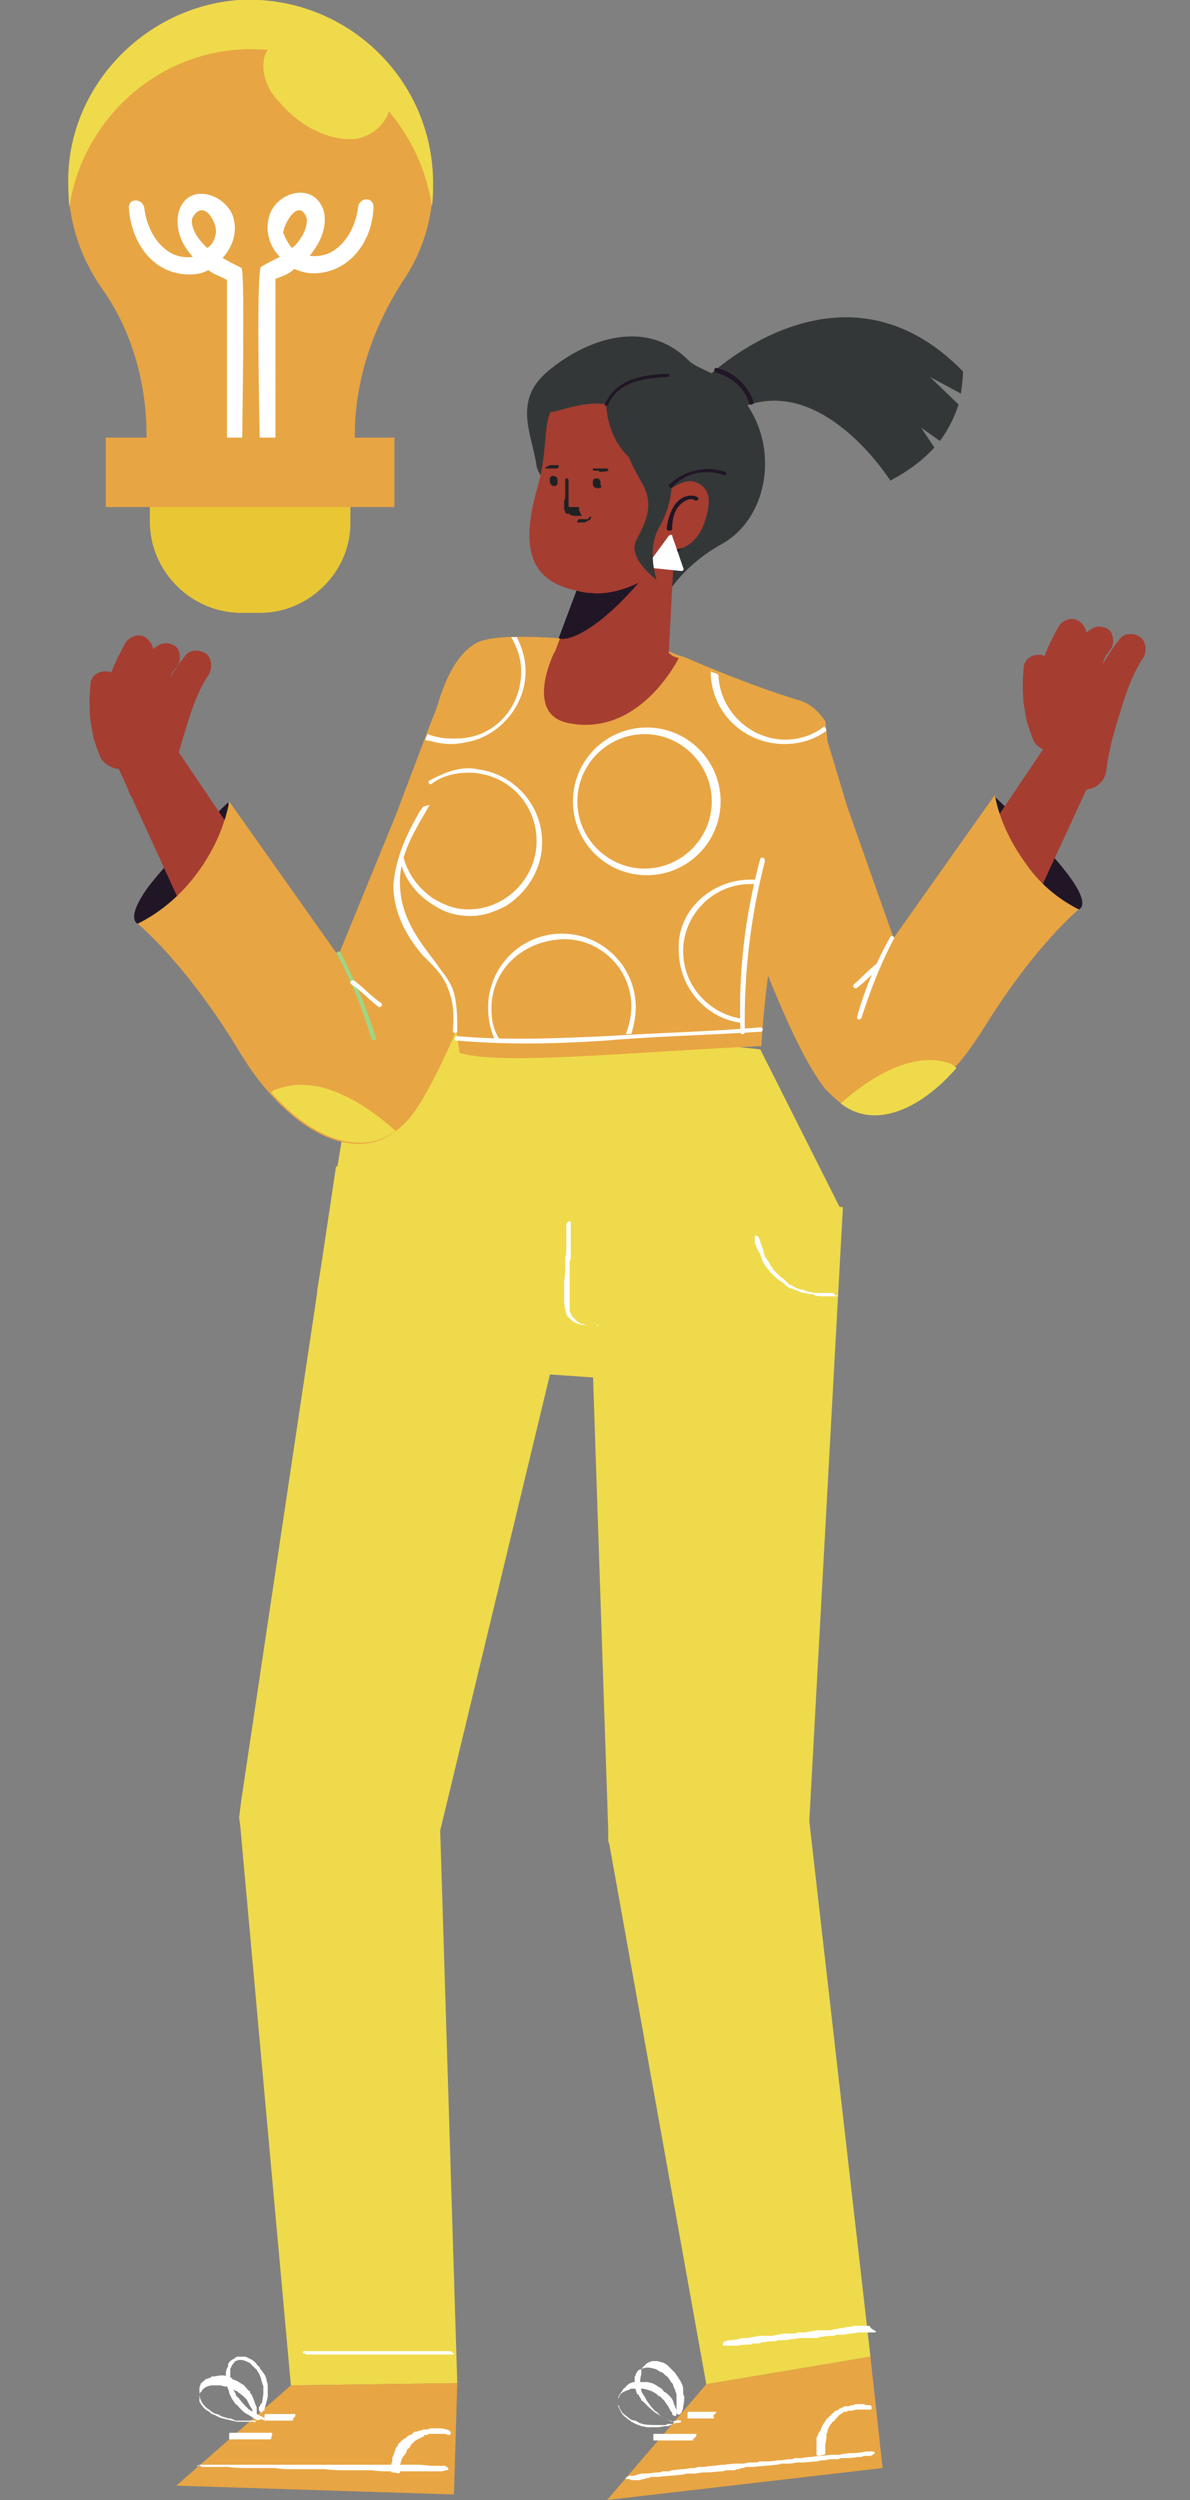 <?xml version="1.0" encoding="utf-8"?>
<!-- Generator: Adobe Illustrator 22.1.0, SVG Export Plug-In . SVG Version: 6.00 Build 0)  -->
<svg version="1.1" id="OBJECTS" xmlns="http://www.w3.org/2000/svg" xmlns:xlink="http://www.w3.org/1999/xlink" x="0px" y="0px"
	 viewBox="0 0 108 226.8" style="enable-background:new 0 0 108 226.8;" xml:space="preserve">
<rect x="0" y="0" width="108" height="226.8" fill="#808080" stroke="none"/>
<style type="text/css">
	.st0{fill:#EFDA4B;}
	.st1{fill:#E8A543;}
	.st2{fill:#FFFFFF;}
	.st3{fill:#201626;}
	.st4{fill:#A53D31;}
	.st5{fill:#9ED688;}
	.st6{fill:#343737;}
	.st7{fill:#E9C734;}
	.st8{fill:#202122;}
</style>
<g>
	<g>
		<g>
			<g id="XMLID_628_">
				<polygon id="XMLID_629_" class="st0" points="76.5,109.5 73.4,166.1 73.4,164.8 79,213.8 64.1,216.3 55.3,167.3 55.2,167 
					55.2,166 53.3,109.3 				"/>
			</g>
			<g id="XMLID_626_">
				<path id="XMLID_627_" class="st0" d="M68.8,126l-30.3-2.1c-3.3-0.2-9.9-3.7-9.7-6.9L33,91.3l36,3.9l7.3,14.5
					C76.3,112.8,72.1,126.2,68.8,126z"/>
			</g>
			<g id="XMLID_624_">
				<polygon id="XMLID_625_" class="st0" points="53.4,110.2 39.8,166.7 39.9,164.4 41.5,216.2 26.4,216.4 21.8,165.6 21.7,164.9 
					21.9,163.3 30.5,105.8 				"/>
			</g>
		</g>
		<g id="XMLID_620_">
			<g id="XMLID_621_">
				<g id="XMLID_622_">
					<polygon id="XMLID_623_" class="st1" points="41.5,216.2 41.2,226.3 16,225.5 26.4,216.4 					"/>
				</g>
			</g>
		</g>
		<g id="XMLID_616_">
			<g id="XMLID_617_">
				<g id="XMLID_618_">
					<polygon id="XMLID_619_" class="st1" points="79,213.8 80.1,223.9 55.1,226.8 64.1,216.3 					"/>
				</g>
			</g>
		</g>
		<g id="XMLID_613_">
			<g id="XMLID_614_">
				<path id="XMLID_615_" class="st2" d="M75.7,117.4c0-0.1-0.1-0.1-0.2-0.1h-0.1h-0.2c-0.1,0-0.1,0-0.2,0c-0.1,0-0.1,0-0.1,0
					c-0.2,0-0.3,0-0.5,0h-0.2c-0.1,0-0.1,0-0.2,0c-0.1,0-0.1,0-0.1,0c-0.1,0-0.3-0.1-0.4-0.1c-0.1,0-0.2,0-0.4-0.1l-0.2-0.1h-0.1
					h-0.1c-0.1,0-0.2-0.1-0.3-0.1s-0.2-0.1-0.4-0.2c-0.1-0.1-0.2-0.1-0.4-0.2l0,0l0,0l0,0l-0.1-0.1l-0.2-0.2l-0.1-0.1l-0.1-0.1
					c-0.1,0-0.1-0.1-0.2-0.1l-0.1-0.1l-0.1-0.1c0,0,0,0-0.1-0.1c-0.1-0.1-0.2-0.2-0.3-0.3c-0.1-0.1-0.2-0.2-0.2-0.3l-0.1-0.1
					l-0.1-0.1v-0.1c-0.1-0.1-0.1-0.2-0.2-0.3c-0.1-0.1-0.1-0.2-0.2-0.3c-0.1-0.1-0.1-0.3-0.2-0.4v-0.1v-0.1c0-0.1-0.1-0.2-0.1-0.3
					c-0.1-0.2-0.1-0.3-0.2-0.5c0-0.1,0-0.2-0.1-0.3v-0.1l-0.1-0.1c-0.1-0.1-0.1-0.1-0.2-0.1c-0.1,0-0.1,0.1-0.1,0.1
					c0,0.1,0,0.1,0,0.2v0.1c0,0.1,0,0.1,0,0.2s0,0.1,0.1,0.2c0,0.2,0.1,0.4,0.2,0.5c0,0.1,0,0.1,0.1,0.2c0,0.1,0.1,0.1,0.1,0.2l0,0
					l0,0c0,0.1,0.1,0.2,0.1,0.3c0,0.1,0.1,0.2,0.1,0.3c0.1,0.2,0.2,0.4,0.4,0.6c0,0,0,0.1,0.1,0.1c0.1,0.1,0.1,0.2,0.2,0.3l0.1,0.1
					l0.1,0.1l0.2,0.2c0.2,0.2,0.5,0.4,0.8,0.6l0.1,0.1c0,0,0.1,0,0.1,0.1l0.1,0.1c0.1,0,0.1,0.1,0.2,0.1l0.2,0.1c0,0,0,0,0.1,0
					s0.1,0.1,0.2,0.1l0.3,0.1c0.2,0.1,0.4,0.2,0.6,0.2h0.1c0.1,0,0.2,0.1,0.3,0.1s0.1,0,0.2,0c0.1,0,0.1,0,0.1,0
					c0.1,0,0.2,0,0.2,0.1c0.3,0.1,0.6,0.1,1,0.1c0.1,0,0.1,0,0.2,0H75c0.1,0,0.1,0,0.2,0c0.1,0,0.1,0,0.2,0h0.2c0.1,0,0.1,0,0.2,0
					H76c0,0,0,0,0.1-0.1C75.8,117.6,75.8,117.5,75.7,117.4C75.8,117.5,75.7,117.4,75.7,117.4z"/>
			</g>
		</g>
		<g id="XMLID_610_">
			<g id="XMLID_611_">
				<path id="XMLID_612_" class="st2" d="M54.2,120.3c0-0.1-0.1-0.1-0.2-0.1h-0.1h-0.2c-0.1,0-0.2,0-0.2,0c-0.1,0-0.1,0-0.2,0
					c-0.2,0-0.3-0.1-0.5-0.1c-0.1,0-0.1,0-0.2-0.1c-0.1-0.1-0.1,0-0.2-0.1l-0.1-0.1c-0.1-0.1-0.2-0.2-0.3-0.3
					c-0.1-0.1-0.1-0.2-0.2-0.3c0-0.1,0-0.1-0.1-0.2c0-0.1,0-0.1,0-0.1v-0.1c0-0.1,0-0.2,0-0.4c0-0.1,0-0.3,0-0.4c0-0.2,0-0.3,0-0.5
					l0,0v-0.1l0,0c0-0.1,0-0.1,0-0.2v-0.3v-0.1v-0.2v-0.2c0-0.1,0-0.1,0-0.2v-0.1v-0.1c0-0.2,0-0.3,0-0.5c0-0.1,0-0.3,0-0.4v-0.2
					c0-0.1,0-0.1,0-0.2v-0.1c0-0.1,0-0.3,0.1-0.4c0-0.2,0-0.3,0-0.5s0-0.3,0-0.5v-0.1c0-0.1,0-0.1,0-0.2V112c0-0.2,0-0.4,0-0.6
					c0-0.1,0-0.2,0-0.3v-0.1v-0.1c0-0.1-0.1-0.1-0.1-0.1c-0.1,0-0.1,0-0.2,0.1c0,0-0.1,0.1-0.1,0.2v0.1c0,0.1,0,0.1,0,0.2
					s0,0.1,0,0.2c0,0.2,0,0.4,0,0.6c0,0.1,0,0.1,0,0.2s0,0.2,0,0.3l0,0l0,0c0,0.1,0,0.2,0,0.3v0.3c0,0.2,0,0.5-0.1,0.8
					c0,0.1,0,0.1,0,0.1c0,0.1,0,0.2,0,0.4c0,0.1,0,0.1,0,0.2s0,0.1,0,0.2v0.3c0,0.3-0.1,0.8-0.1,1.1c0,0.1,0,0.1,0,0.2v0.1
					c0,0.1,0,0.1,0,0.2c0,0.1,0,0.1,0,0.2v0.2v0.1c0,0.1,0,0.1,0,0.2c0,0.1,0,0.2,0,0.3c0,0.2,0,0.5,0.1,0.8c0,0.1,0,0.1,0,0.1
					c0,0.1,0.1,0.3,0.1,0.4s0.1,0.1,0.1,0.2c0,0.1,0.1,0.1,0.1,0.1c0.1,0.1,0.1,0.1,0.2,0.2c0.3,0.3,0.6,0.4,1.1,0.5
					c0.1,0,0.1,0,0.2,0c0.1,0,0.1,0,0.1,0c0.1,0,0.1,0,0.2,0s0.1,0,0.2,0h0.2c0.1,0,0.1,0,0.2,0c0.1,0,0.1,0,0.2,0h0.1
					C54.1,120.4,54.2,120.4,54.2,120.3L54.2,120.3z"/>
			</g>
		</g>
		<g id="XMLID_607_">
			<g id="XMLID_608_">
				<path id="XMLID_609_" class="st2" d="M79,211.1c-0.1-0.1-0.1-0.1-0.2-0.1c-0.1,0-0.1,0-0.2,0c-0.1,0-0.2,0-0.3,0
					c-0.1,0-0.2,0-0.3,0s-0.1,0-0.2,0c-0.2,0-0.4,0-0.6,0.1c-0.1,0-0.2,0-0.3,0s-0.2,0-0.3,0.1c-0.1,0-0.1,0-0.2,0
					c-0.2,0-0.4,0.1-0.6,0.1c-0.2,0-0.3,0.1-0.5,0.1c-0.1,0-0.2,0-0.3,0s-0.1,0-0.2,0h-0.1c-0.2,0-0.3,0-0.5,0
					c-0.2,0-0.4,0.1-0.6,0.1c-0.2,0-0.4,0.1-0.6,0.1c0,0,0,0-0.1,0c0,0,0,0-0.1,0l0,0c-0.1,0-0.1,0-0.2,0c-0.1,0-0.3,0-0.4,0.1h-0.1
					c-0.1,0-0.1,0-0.2,0c-0.1,0-0.2,0-0.3,0s-0.2,0-0.2,0h-0.1h-0.1c-0.2,0-0.4,0.1-0.6,0.1c-0.2,0-0.3,0.1-0.5,0.1
					c-0.1,0-0.2,0-0.3,0s-0.1,0-0.2,0h-0.1c-0.2,0-0.3,0-0.5,0s-0.4,0.1-0.6,0.1c-0.2,0-0.4,0.1-0.6,0.1c-0.1,0-0.1,0-0.1,0
					c-0.1,0-0.1,0-0.2,0c-0.1,0-0.3,0-0.4,0.1c-0.2,0-0.5,0.1-0.8,0.1c-0.1,0-0.3,0-0.4,0.1c-0.1,0-0.1,0-0.1,0
					c-0.1,0-0.1,0-0.1,0.1c-0.1,0-0.1,0.1-0.1,0.2c0,0.1,0.1,0.1,0.2,0.1c0.1,0,0.2,0,0.3,0c0.1,0,0.1,0,0.1,0c0.1,0,0.2,0,0.3,0
					c0.1,0,0.2,0,0.3,0c0.3,0,0.5-0.1,0.9-0.1c0.1,0,0.2,0,0.3,0s0.2,0,0.3-0.1l0,0l0,0c0.1,0,0.3,0,0.4,0c0.1,0,0.3,0,0.4-0.1
					c0.3,0,0.6-0.1,0.9-0.1c0.1,0,0.1,0,0.2,0c0.1,0,0.3,0,0.4-0.1c0.1,0,0.1,0,0.2,0c0.1,0,0.1,0,0.2,0c0.1,0,0.2,0,0.3,0
					c0.4-0.1,0.9-0.1,1.3-0.2c0.1,0,0.1,0,0.2,0c0.1,0,0.1,0,0.2,0c0.1,0,0.1,0,0.2,0c0.1,0,0.2,0,0.2,0c0.1,0,0.2,0,0.3,0h0.1
					c0.1,0,0.2,0,0.2,0c0.1,0,0.3,0,0.4-0.1c0.3,0,0.6-0.1,0.9-0.1c0.1,0,0.1,0,0.2,0c0.1,0,0.3,0,0.4-0.1c0.1,0,0.1,0,0.2,0
					c0.1,0,0.1,0,0.2,0c0.1,0,0.2,0,0.3,0c0.4-0.1,0.9-0.1,1.3-0.2c0.1,0,0.1,0,0.2,0c0.1,0,0.1,0,0.2,0c0.1,0,0.1,0,0.2,0
					c0.1,0,0.2,0,0.2,0c0.1,0,0.2,0,0.3,0s0.1,0,0.2,0c0.1,0,0.1,0,0.2,0c0,0,0.1,0,0.1-0.1C79,211.2,79,211.2,79,211.1L79,211.1z"
					/>
			</g>
		</g>
		<g id="XMLID_604_">
			<g id="XMLID_605_">
				<path id="XMLID_606_" class="st2" d="M41,213.4c0-0.1-0.1-0.1-0.2-0.1c-0.1,0-0.1,0-0.2,0s-0.2,0-0.2,0c-0.1,0-0.2,0-0.3,0
					c-0.1,0-0.1,0-0.2,0c-0.2,0-0.4,0-0.8,0c-0.1,0-0.2,0-0.3,0s-0.2,0-0.3,0c-0.1,0-0.1,0-0.2,0c-0.2,0-0.4,0-0.6,0
					c-0.2,0-0.3,0-0.5,0c-0.1,0-0.2,0-0.3,0c-0.1,0-0.1,0-0.2,0h-0.1c-0.2,0-0.3,0-0.5,0c-0.2,0-0.4,0-0.6,0c-0.2,0-0.4,0-0.6,0
					c0,0,0,0-0.1,0c0,0,0,0-0.1,0l0,0c-0.1,0-0.1,0-0.2,0s-0.3,0-0.4,0h-0.1c-0.1,0-0.1,0-0.2,0c-0.1,0-0.2,0-0.3,0
					c-0.1,0-0.2,0-0.2,0h-0.1h-0.1c-0.2,0-0.4,0-0.6,0s-0.3,0-0.5,0c-0.1,0-0.2,0-0.3,0c-0.1,0-0.1,0-0.2,0h-0.1c-0.2,0-0.3,0-0.5,0
					c-0.2,0-0.4,0-0.6,0c-0.2,0-0.4,0-0.6,0c-0.1,0-0.1,0-0.1,0c-0.1,0-0.1,0-0.2,0s-0.3,0-0.4,0c-0.2,0-0.5,0-0.8,0
					c-0.1,0-0.3,0-0.4,0c-0.1,0-0.1,0-0.1,0c-0.1,0-0.1,0-0.1,0c-0.1,0-0.1,0.1-0.1,0.1c0,0.1,0.1,0.1,0.1,0.1
					c0.1,0,0.2,0.1,0.2,0.1c0.1,0,0.1,0,0.1,0c0.1,0,0.2,0,0.3,0c0.1,0,0.2,0,0.2,0c0.2,0,0.5,0,0.9,0c0.1,0,0.2,0,0.3,0
					c0.1,0,0.2,0,0.3,0l0,0l0,0c0.1,0,0.2,0,0.4,0c0.1,0,0.3,0,0.4,0c0.3,0,0.6,0,1,0c0.1,0,0.1,0,0.2,0s0.3,0,0.4,0s0.1,0,0.2,0
					c0.1,0,0.1,0,0.2,0c0.1,0,0.2,0,0.3,0c0.4,0,0.9,0,1.3,0c0.1,0,0.1,0,0.2,0s0.1,0,0.2,0c0.1,0,0.1,0,0.2,0c0.1,0,0.2,0,0.2,0
					c0.1,0,0.2,0,0.2,0h0.1c0.1,0,0.2,0,0.2,0c0.1,0,0.3,0,0.4,0c0.3,0,0.6,0,1,0c0.1,0,0.1,0,0.2,0c0.1,0,0.3,0,0.4,0
					c0.1,0,0.1,0,0.2,0c0.1,0,0.1,0,0.2,0c0.1,0,0.2,0,0.3,0c0.4,0,0.9,0,1.3,0c0.1,0,0.1,0,0.2,0s0.1,0,0.2,0c0.1,0,0.1,0,0.2,0
					c0.1,0,0.2,0,0.2,0c0.1,0,0.2,0,0.2,0c0.1,0,0.1,0,0.2,0s0.1,0,0.2,0h0.1c0.1,0,0.1-0.1,0.1-0.1C41,213.4,41,213.4,41,213.4z"/>
			</g>
		</g>
		<g id="XMLID_599_">
			<g id="XMLID_600_">
				<g id="XMLID_601_">
					<g id="XMLID_602_">
						<path id="XMLID_603_" class="st2" d="M17.9,223.7c0.1-0.1,0.2-0.1,0.4-0.1c0.1,0,0.2,0,0.3,0c0.1,0,0.3,0,0.4,0
							c0.2,0,0.3,0,0.5,0c0.1,0,0.2,0,0.3,0c0.4,0,0.8,0,1.1,0c0.2,0,0.3,0,0.5,0c0.2,0,0.3,0,0.5,0c0.1,0,0.2,0,0.3,0
							c0.3,0,0.8,0,1.1,0s0.5,0,0.9,0c0.1,0,0.3,0,0.4,0c0.1,0,0.2,0,0.3,0c0.1,0,0.1,0,0.2,0c0.3,0,0.5,0,0.9,0c0.3,0,0.6,0,1,0
							s0.8,0,1.1,0h0.1h0.1l0,0c0.1,0,0.2,0,0.3,0c0.2,0,0.4,0,0.6,0c0.1,0,0.1,0,0.2,0s0.2,0,0.3,0c0.2,0,0.3,0,0.5,0
							c0.1,0,0.3,0,0.4,0s0.1,0,0.2,0c0.1,0,0.1,0,0.2,0c0.3,0,0.8,0,1.1,0s0.5,0,0.9,0c0.1,0,0.3,0,0.4,0c0.1,0,0.2,0,0.3,0
							c0.1,0,0.1,0,0.2,0c0.3,0,0.5,0,0.9,0s0.6,0,1,0s0.8,0,1.1,0c0.1,0,0.2,0,0.2,0c0.1,0,0.2,0,0.3,0c0.2,0,0.4,0,0.6,0
							c0.4,0,0.9,0.1,1.3,0.1c0.2,0,0.4,0,0.8,0c0.1,0,0.2,0,0.2,0c0.1,0,0.2,0,0.2,0.1c0.1,0,0.2,0.1,0.2,0.2
							c0,0.1-0.1,0.1-0.2,0.1c-0.1,0-0.3,0.1-0.4,0.1c-0.1,0-0.2,0-0.2,0c-0.1,0-0.3,0-0.4,0c-0.1,0-0.3,0-0.4,0c-0.4,0-0.9,0-1.3,0
							c-0.1,0-0.3,0-0.4,0c-0.2,0-0.3,0-0.5,0c0,0,0,0-0.1,0c0,0,0,0-0.1,0c-0.2,0-0.4,0-0.6,0c-0.2,0-0.4,0-0.8,0
							c-0.5,0-1,0-1.5-0.1c-0.1,0-0.2,0-0.3,0c-0.2,0-0.5,0-0.8,0c-0.1,0-0.2,0-0.3,0c-0.1,0-0.2,0-0.3,0c-0.2,0-0.3,0-0.5,0
							c-0.8,0-1.4,0-2.1-0.1c-0.1,0-0.2,0-0.3,0c-0.1,0-0.2,0-0.3,0c-0.1,0-0.2,0-0.3,0c-0.1,0-0.3,0-0.4,0s-0.3,0-0.4,0
							s-0.1,0-0.1,0c-0.1,0-0.2,0-0.4,0c-0.2,0-0.4,0-0.8,0c-0.5,0-1,0-1.5-0.1c-0.1,0-0.2,0-0.3,0c-0.2,0-0.5,0-0.8,0
							c-0.1,0-0.2,0-0.3,0c-0.1,0-0.2,0-0.3,0c-0.2,0-0.3,0-0.5,0c-0.8,0-1.4,0-2.1-0.1c-0.1,0-0.2,0-0.3,0c-0.1,0-0.2,0-0.3,0
							c-0.1,0-0.2,0-0.3,0c-0.1,0-0.3,0-0.4,0s-0.3,0-0.4,0c-0.1,0-0.2,0-0.3,0c-0.1,0-0.2,0-0.3,0c-0.1,0-0.1,0-0.2-0.1
							c-0.1,0-0.1-0.1-0.1-0.1C17.9,223.8,17.9,223.8,17.9,223.7z"/>
					</g>
				</g>
			</g>
		</g>
		<g id="XMLID_594_">
			<g id="XMLID_595_">
				<g id="XMLID_596_">
					<g id="XMLID_597_">
						<path id="XMLID_598_" class="st2" d="M35.6,224.3c-0.1,0-0.1,0-0.1-0.1v-0.1V224c0-0.1,0-0.1,0-0.2v-0.1c0-0.1,0-0.2,0.1-0.4
							V223c0,0,0-0.1,0.1-0.2v-0.1c0.1-0.1,0.1-0.2,0.1-0.3c0.1-0.1,0.1-0.2,0.1-0.3l0.1-0.1l0.1-0.1v-0.1c0.1-0.1,0.1-0.2,0.2-0.2
							c0.1-0.1,0.1-0.2,0.2-0.2c0.1-0.1,0.2-0.2,0.3-0.2l0,0l0,0l0,0L37,221l0.2-0.1c0,0,0,0,0.1,0l0.1-0.1l0.1-0.1
							c0,0,0.1,0,0.1-0.1c0,0,0,0,0.1,0c0,0,0,0,0.1,0s0.2-0.1,0.3-0.1c0.1,0,0.2,0,0.3-0.1h0.1h0.1h0.1c0.1,0,0.2,0,0.3-0.1
							c0.1,0,0.2,0,0.3,0c0.1,0,0.2,0,0.4,0h0.1h0.1c0.1,0,0.1,0,0.2,0s0.3,0.1,0.4,0.1c0.1,0,0.2,0,0.2,0.1h0.1c0,0,0,0.1,0.1,0.1
							c0,0.1,0,0.1,0,0.2c0,0.1-0.1,0.1-0.1,0.1H41h-0.1c-0.1,0-0.1,0-0.1,0h-0.1c-0.1,0-0.2-0.1-0.4-0.1c-0.1,0-0.1,0-0.1,0
							c-0.1,0-0.1,0-0.2,0l0,0l0,0c-0.1,0-0.1,0-0.2,0h-0.2c-0.1,0-0.3,0-0.4,0H39c-0.1,0-0.1,0-0.2,0.1h-0.1h-0.1
							c-0.1,0-0.1,0-0.1,0.1c-0.2,0.1-0.4,0.2-0.6,0.3c0,0-0.1,0-0.1,0.1h-0.1l-0.1,0.1l-0.1,0.1l-0.1,0.1l0,0l-0.1,0.1l-0.1,0.2
							c-0.1,0.1-0.2,0.2-0.3,0.3v0.1c0,0.1-0.1,0.1-0.1,0.2c0,0,0,0.1-0.1,0.1c0,0,0,0.1-0.1,0.1c0,0.1,0,0.1-0.1,0.2
							c-0.1,0.2-0.1,0.4-0.2,0.6v0.1v0.1v0.1v0.1v0.1v0.1v0.1c0,0,0,0-0.1,0.1C35.8,224.3,35.8,224.3,35.6,224.3L35.6,224.3z"/>
					</g>
				</g>
			</g>
		</g>
		<g id="XMLID_517_">
			<g id="XMLID_518_">
				<g id="XMLID_519_">
					<g id="XMLID_520_">
						<path id="XMLID_593_" class="st2" d="M23.6,219.5c-0.1,0-0.1,0.1-0.3,0c-0.1,0-0.1,0-0.2-0.1c-0.1,0-0.2-0.1-0.2-0.1
							c-0.1-0.1-0.2-0.1-0.3-0.2c-0.1,0-0.1-0.1-0.2-0.1c-0.2-0.1-0.4-0.3-0.5-0.4c-0.1-0.1-0.1-0.1-0.2-0.2
							c-0.1-0.1-0.1-0.2-0.2-0.2c-0.1-0.1-0.1-0.1-0.2-0.2c-0.1-0.2-0.3-0.4-0.3-0.5c-0.1-0.2-0.2-0.3-0.2-0.5l-0.1-0.3l-0.1-0.2
							v-0.1c-0.1-0.2-0.1-0.3-0.1-0.5s0-0.4,0-0.6s0.1-0.5,0.2-0.6v-0.1v-0.1l0,0c0-0.1,0.1-0.1,0.1-0.2c0.1-0.1,0.2-0.2,0.4-0.3
							c0,0,0.1,0,0.1-0.1c0.1,0,0.2-0.1,0.2-0.1c0.1,0,0.2,0,0.3,0c0.1,0,0.2,0,0.3,0c0.1,0,0.1,0,0.1,0h0.1
							c0.2,0.1,0.4,0.2,0.6,0.3c0.1,0.1,0.3,0.2,0.4,0.4c0.1,0.1,0.1,0.1,0.2,0.2c0.1,0.1,0.1,0.1,0.1,0.2l0.1,0.1
							c0.1,0.1,0.2,0.3,0.3,0.4c0.1,0.2,0.2,0.4,0.2,0.6c0.1,0.2,0.1,0.4,0.1,0.6c0,0.1,0,0.1,0,0.1c0,0.1,0,0.1,0,0.2
							c0,0.1,0,0.3,0,0.4c0,0.3-0.1,0.5-0.2,0.9c0,0.1-0.1,0.3-0.1,0.4c0,0.1,0,0.1-0.1,0.1l-0.1,0.1c-0.1,0.1-0.1,0.1-0.2,0
							c-0.1-0.1-0.1-0.1-0.1-0.2c0-0.1,0-0.2,0-0.2s0-0.1,0.1-0.1c0-0.1,0-0.2,0.1-0.2c0-0.1,0.1-0.1,0.1-0.2c0-0.2,0.1-0.5,0.1-0.8
							c0-0.1,0-0.2,0-0.3s0-0.2,0-0.3l0,0l0,0c0-0.1-0.1-0.2-0.1-0.3s-0.1-0.2-0.1-0.4c-0.1-0.3-0.2-0.5-0.4-0.8l-0.1-0.1
							c-0.1-0.1-0.2-0.2-0.3-0.3l-0.1-0.1l-0.1-0.1c-0.1-0.1-0.2-0.1-0.2-0.1c-0.3-0.2-0.8-0.3-1.1-0.1c-0.1,0-0.1,0-0.1,0.1
							c0,0-0.1,0-0.1,0.1l-0.1,0.1c0,0.1-0.1,0.1-0.1,0.2c0,0.1-0.1,0.1-0.1,0.2v0.1c0,0.1,0,0.1,0,0.2c0,0.1,0,0.2,0,0.4
							s0.1,0.5,0.1,0.9c0,0.1,0,0.1,0.1,0.1c0.1,0.1,0.1,0.3,0.2,0.4c0,0.1,0.1,0.1,0.1,0.2c0,0.1,0,0.1,0.1,0.2l0.2,0.2
							c0.2,0.3,0.5,0.6,0.9,1c0.1,0,0.1,0.1,0.2,0.1l0.1,0.1c0.1,0,0.1,0.1,0.2,0.1c0.1,0,0.1,0.1,0.2,0.1l0.2,0.1
							c0.1,0,0.1,0.1,0.2,0.1c0.1,0,0.1,0.1,0.2,0.1l0.1,0.1c0,0.1,0,0.1,0,0.2C23.7,219.4,23.6,219.5,23.6,219.5z"/>
					</g>
				</g>
			</g>
		</g>
		<g id="XMLID_512_">
			<g id="XMLID_513_">
				<g id="XMLID_514_">
					<g id="XMLID_515_">
						<path id="XMLID_516_" class="st2" d="M23.5,219.4c0,0.1-0.1,0.1-0.2,0.2c-0.1,0-0.1,0-0.2,0c-0.1,0-0.2,0-0.3,0
							c-0.1,0-0.2,0-0.3,0c-0.1,0-0.1,0-0.2,0c-0.2,0-0.5,0-0.8,0c-0.1,0-0.2,0-0.3-0.1c-0.1,0-0.2-0.1-0.3-0.1c-0.1,0-0.1,0-0.2,0
							c-0.2-0.1-0.4-0.1-0.6-0.2c-0.2-0.1-0.3-0.2-0.5-0.2l-0.2-0.1l-0.2-0.1l-0.1-0.1c-0.1-0.1-0.3-0.2-0.4-0.3
							c-0.1-0.1-0.3-0.3-0.4-0.5s-0.2-0.4-0.2-0.8c0,0,0,0,0-0.1v-0.1l0,0c0-0.1,0-0.1,0-0.2c0-0.2,0.1-0.3,0.1-0.4s0.1-0.1,0.1-0.1
							c0-0.1,0.1-0.1,0.2-0.2c0.1-0.1,0.2-0.2,0.3-0.2c0.1,0,0.2-0.1,0.3-0.1c0,0,0.1,0,0.1-0.1s0.1,0,0.1,0c0.2,0,0.5-0.1,0.8-0.1
							c0.2,0,0.4,0,0.5,0.1c0.1,0,0.2,0,0.3,0.1c0.1,0,0.1,0,0.2,0.1H21c0.2,0.1,0.3,0.1,0.5,0.2c0.2,0.1,0.3,0.2,0.5,0.3
							c0.2,0.1,0.3,0.3,0.5,0.5l0.1,0.1c0.1,0,0.1,0.1,0.1,0.2c0.1,0.1,0.2,0.2,0.2,0.3c0.1,0.2,0.2,0.5,0.3,0.8
							c0.1,0.1,0.1,0.3,0.1,0.4c0,0.1,0,0.1,0,0.2c0,0.1,0,0.1,0,0.2c0,0.1-0.1,0.1-0.1,0.1c-0.1,0-0.1-0.1-0.2-0.1
							c-0.1-0.1-0.1-0.1-0.1-0.2v-0.1c0-0.1,0-0.2-0.1-0.2c0-0.1,0-0.1-0.1-0.2c-0.1-0.2-0.2-0.4-0.3-0.6c-0.1-0.1-0.1-0.1-0.2-0.2
							c-0.1-0.1-0.1-0.1-0.2-0.2l0,0l0,0c-0.1,0-0.2-0.2-0.3-0.2c-0.1-0.1-0.2-0.2-0.3-0.2c-0.2-0.1-0.5-0.3-0.8-0.4
							c-0.1,0-0.1,0-0.2,0s-0.3-0.1-0.4-0.1s-0.1,0-0.2,0c-0.1,0-0.1,0-0.2,0s-0.2,0-0.3,0c-0.4,0-0.8,0.2-1,0.5
							c0,0.1,0,0.1-0.1,0.1c0,0,0,0.1-0.1,0.1c0,0.1,0,0.1,0,0.2c0,0.1,0,0.1,0,0.2c0,0.1,0,0.1,0,0.2v0.1c0,0.1,0,0.1,0.1,0.2
							c0,0.1,0.1,0.2,0.2,0.3c0.1,0.2,0.4,0.4,0.6,0.5l0.1,0.1c0.1,0.1,0.2,0.1,0.4,0.2c0.1,0,0.1,0.1,0.2,0.1s0.1,0.1,0.2,0.1
							l0.3,0.1c0.4,0.1,0.9,0.2,1.3,0.3c0.1,0,0.1,0,0.2,0c0.1,0,0.1,0,0.2,0s0.1,0,0.2,0c0.1,0,0.2,0,0.2,0h0.2c0.1,0,0.1,0,0.2,0
							s0.1,0,0.2,0h0.1c0.1,0,0.1,0.1,0.1,0.1C23.5,219.3,23.5,219.3,23.5,219.4z"/>
					</g>
				</g>
			</g>
		</g>
		<g id="XMLID_507_">
			<g id="XMLID_508_">
				<g id="XMLID_509_">
					<g id="XMLID_510_">
						<path id="XMLID_511_" class="st2" d="M26.6,219.5c0,0.1,0,0.1-0.1,0.1l0,0c0,0,0,0-0.1,0c0,0,0,0-0.1,0l0,0h-0.1
							c0,0,0,0-0.1,0c0,0,0,0-0.1,0l0,0h-0.1h-0.1c0,0,0,0-0.1,0l0,0l0,0h-0.1h-0.1h-0.1l0,0l0,0l0,0l0,0h-0.1l0,0l0,0
							c0,0,0,0-0.1,0c0,0,0,0-0.1,0l0,0l0,0h-0.1h-0.1c0,0,0,0-0.1,0l0,0l0,0h-0.1h-0.1h-0.1l0,0l0,0h-0.1c-0.1,0-0.1-0.1-0.1,0H24
							l0,0c0,0,0,0,0-0.1c0,0,0-0.1,0-0.2c0-0.1,0-0.1,0-0.2c0,0,0-0.1,0.1-0.1l0,0c0,0,0,0,0.1,0c0,0,0,0,0.1,0c0.1,0,0.1,0,0.2,0
							c0,0,0,0,0.1,0c0,0,0,0,0.1,0l0,0l0,0h0.1H25c0.1,0,0.1,0,0.2,0l0,0h0.1l0,0l0,0c0,0,0,0,0.1,0s0.2,0,0.2,0l0,0l0,0l0,0
							c0,0,0,0,0.1,0c0,0,0,0,0.1,0l0,0l0,0H26c0.1,0,0.1,0,0.2,0l0,0h0.1l0,0l0,0c0,0,0,0,0.1,0c0.1,0,0.2,0,0.2,0l0,0l0,0l0,0
							c0,0,0,0,0.1,0c0,0,0,0,0.1,0l0,0l0,0c0,0,0,0,0,0.1v0.1C26.6,219.4,26.6,219.4,26.6,219.5z"/>
					</g>
				</g>
			</g>
		</g>
		<g id="XMLID_502_">
			<g id="XMLID_503_">
				<g id="XMLID_504_">
					<g id="XMLID_505_">
						<path id="XMLID_506_" class="st2" d="M24.6,221.2c0,0.1,0,0.1-0.1,0.1l0,0c0,0,0,0-0.1,0h-0.1c0,0,0,0-0.1,0
							c-0.1,0-0.1,0-0.2,0h-0.1h-0.1c0,0,0,0-0.1,0s-0.1,0-0.2,0h-0.1c0,0,0,0-0.1,0c0,0,0,0-0.1,0l0,0H23c-0.1,0-0.1,0-0.1,0
							c-0.1,0-0.1,0-0.2,0l0,0l0,0l0,0c0,0,0,0-0.1,0h-0.1l0,0c0,0,0,0-0.1,0h-0.1c0,0,0,0-0.1,0l0,0l0,0c-0.1,0-0.1,0-0.2,0h-0.1
							c0,0,0,0-0.1,0c0,0,0,0-0.1,0l0,0h-0.1c-0.1,0-0.1,0-0.1,0c-0.1,0-0.1,0-0.2,0l0,0c0,0,0,0-0.1,0h-0.1c-0.1,0-0.1,0-0.2,0
							h-0.1l0,0c0,0,0,0,0-0.1c0,0,0-0.1,0-0.2c0-0.1,0-0.1,0-0.2c0,0,0-0.1,0.1-0.1l0,0c0,0,0,0,0.1,0c0,0,0,0,0.1,0s0.1,0,0.2,0
							h0.1h0.1l0,0l0,0h0.1h0.1c0.1,0,0.1,0,0.2,0l0,0h0.1c0,0,0,0,0.1,0c0,0,0,0,0.1,0h0.1c0.1,0,0.2,0,0.3,0c0,0,0,0,0.1,0l0,0
							c0,0,0,0,0.1,0c0,0,0,0,0.1,0c0.1,0,0,0,0.1,0l0,0c0,0,0,0,0.1,0h0.1c0.1,0,0.1,0,0.2,0l0,0h0.1c0,0,0,0,0.1,0c0,0,0,0,0.1,0
							h0.1c0.1,0,0.2,0,0.3,0c0,0,0,0,0.1,0l0,0c0,0,0,0,0.1,0c0,0,0,0,0.1,0c0,0,0,0,0.1,0c0,0,0,0,0.1,0c0,0,0,0,0.1,0
							c0,0,0,0,0,0.1v0.1C24.6,221.2,24.6,221.2,24.6,221.2z"/>
					</g>
				</g>
			</g>
		</g>
		<g id="XMLID_497_">
			<g id="XMLID_498_">
				<g id="XMLID_499_">
					<g id="XMLID_500_">
						<path id="XMLID_501_" class="st2" d="M56.8,224.8c0.1-0.1,0.1-0.1,0.3-0.2c0.1,0,0.2,0,0.3,0c0.1,0,0.3,0,0.4-0.1
							c0.2,0,0.3-0.1,0.5-0.1c0.1,0,0.2,0,0.3,0c0.3,0,0.8-0.1,1.1-0.1c0.1,0,0.3,0,0.4-0.1c0.1,0,0.3,0,0.5,0c0.1,0,0.2,0,0.3-0.1
							c0.3,0,0.8-0.1,1.1-0.1s0.5-0.1,0.9-0.1c0.1,0,0.3,0,0.4-0.1c0.1,0,0.2,0,0.3,0c0.1,0,0.1,0,0.2,0c0.3,0,0.5-0.1,0.9-0.1
							c0.3,0,0.6-0.1,1-0.1c0.3,0,0.6-0.1,1.1-0.1H67h0.1l0,0c0.1,0,0.2,0,0.3,0c0.2,0,0.4-0.1,0.6-0.1c0.1,0,0.1,0,0.2,0
							c0.1,0,0.2,0,0.3,0c0.1,0,0.3,0,0.4-0.1c0.1,0,0.3,0,0.4,0c0.1,0,0.1,0,0.2,0c0.1,0,0.1,0,0.2,0c0.3,0,0.8-0.1,1.1-0.1
							c0.3,0,0.5-0.1,0.9-0.1c0.1,0,0.3,0,0.4-0.1c0.1,0,0.2,0,0.3,0s0.1,0,0.2,0c0.3,0,0.5-0.1,0.9-0.1c0.3,0,0.6-0.1,1-0.1
							c0.3,0,0.6-0.1,1.1-0.1c0.1,0,0.1,0,0.2,0c0.1,0,0.2,0,0.3,0c0.2,0,0.4-0.1,0.6-0.1c0.4-0.1,0.9,0,1.3-0.1
							c0.2,0,0.4-0.1,0.8-0.1c0.1,0,0.2,0,0.2,0c0.1,0,0.2,0,0.2,0c0.1,0,0.2,0.1,0.2,0.1c0,0.1-0.1,0.1-0.2,0.2
							c-0.1,0.1-0.2,0.1-0.4,0.1c-0.1,0-0.2,0-0.2,0c-0.1,0-0.3,0-0.4,0.1c-0.1,0-0.3,0-0.4,0c-0.4,0.1-0.9,0.1-1.3,0.1
							c-0.1,0-0.3,0-0.4,0.1c-0.2,0-0.3,0-0.5,0c0,0,0,0-0.1,0c0,0,0,0-0.1,0c-0.2,0-0.4,0.1-0.6,0.1c-0.2,0-0.4,0-0.6,0.1
							c-0.5,0-1,0.1-1.5,0.1c-0.1,0-0.2,0-0.3,0c-0.2,0-0.5,0.1-0.8,0.1c-0.1,0-0.2,0-0.3,0s-0.2,0-0.3,0c-0.2,0-0.3,0.1-0.5,0.1
							c-0.8,0.1-1.4,0.1-2.1,0.2c-0.1,0-0.2,0-0.3,0c-0.1,0-0.2,0-0.3,0s-0.2,0-0.3,0.1c-0.1,0-0.3,0-0.4,0.1c-0.1,0-0.3,0-0.4,0.1
							c-0.1,0-0.1,0-0.1,0c-0.1,0-0.3,0-0.4,0c-0.2,0-0.4,0-0.6,0.1c-0.5,0-1,0.1-1.5,0.1c-0.1,0-0.2,0-0.3,0
							c-0.2,0-0.5,0.1-0.8,0.1c-0.1,0-0.2,0-0.3,0c-0.1,0-0.2,0-0.3,0c-0.2,0-0.3,0.1-0.5,0.1c-0.8,0.1-1.4,0.1-2.1,0.2
							c-0.1,0-0.2,0-0.3,0c-0.1,0-0.2,0-0.3,0c-0.1,0-0.2,0-0.3,0.1c-0.1,0-0.3,0-0.4,0.1c-0.1,0-0.3,0-0.4,0.1c-0.1,0-0.2,0-0.3,0
							c-0.1,0-0.2,0-0.3,0c-0.1,0-0.1,0-0.2,0s-0.1-0.1-0.2-0.1C56.7,224.9,56.7,224.8,56.8,224.8z"/>
					</g>
				</g>
			</g>
		</g>
		<g id="XMLID_492_">
			<g id="XMLID_493_">
				<g id="XMLID_494_">
					<g id="XMLID_495_">
						<path id="XMLID_496_" class="st2" d="M74.3,222.8c-0.1,0-0.1,0-0.2-0.1v-0.1v-0.1c0-0.1,0-0.1,0-0.2v-0.1c0-0.1,0-0.2,0-0.4
							v-0.2c0,0,0-0.1,0-0.2v-0.1c0-0.1,0-0.2,0.1-0.3c0-0.1,0.1-0.2,0.1-0.3l0.1-0.1c0,0,0-0.1,0.1-0.1v-0.1c0-0.1,0.1-0.2,0.1-0.3
							c0.1-0.1,0.1-0.2,0.2-0.3c0.1-0.1,0.1-0.2,0.2-0.3l0,0l0,0l0,0c0,0,0-0.1,0.1-0.1l0.2-0.2c0,0,0,0,0.1-0.1l0.1-0.1l0.1-0.1
							c0,0,0.1,0,0.1-0.1c0,0,0,0,0.1-0.1c0,0,0,0,0.1,0s0.2-0.1,0.3-0.2c0.1,0,0.2-0.1,0.3-0.1l0.1-0.1h0.1H77
							c0.1,0,0.2-0.1,0.3-0.1s0.2,0,0.3-0.1c0.1,0,0.2,0,0.3,0h0.1h0.1c0.1,0,0.1,0,0.2,0c0.1,0,0.3,0.1,0.4,0.1c0.1,0,0.2,0,0.2,0
							h0.1l0.1,0.1c0,0.1,0,0.1,0,0.2s-0.1,0.1-0.1,0.1h-0.1H79c-0.1,0-0.1,0-0.1,0h-0.1c-0.1,0-0.2,0-0.4,0c-0.1,0-0.1,0-0.1,0
							c-0.1,0-0.1,0-0.2,0l0,0l0,0c-0.1,0-0.1,0-0.2,0h-0.2c-0.1,0-0.3,0.1-0.4,0.1H77c-0.1,0-0.1,0.1-0.2,0.1h-0.1h-0.1l-0.1,0.1
							c-0.2,0.1-0.4,0.2-0.5,0.4c0,0,0,0-0.1,0.1c0,0-0.1,0-0.1,0.1c0,0,0,0.1-0.1,0.1c0,0,0,0.1-0.1,0.1c-0.1,0-0.1,0.1-0.1,0.1
							l0,0c0,0,0,0.1-0.1,0.1l-0.1,0.2c-0.1,0.1-0.1,0.2-0.2,0.4v0.1c0,0.1,0,0.1-0.1,0.2v0.1v0.1c0,0.1,0,0.1,0,0.2
							c0,0.2-0.1,0.4-0.1,0.6v0.1v0.1v0.1v0.1v0.1v0.1v0.1c0,0,0,0,0,0.1l-0.1,0.1C74.3,222.8,74.3,222.8,74.3,222.8z"/>
					</g>
				</g>
			</g>
		</g>
		<g id="XMLID_487_">
			<g id="XMLID_488_">
				<g id="XMLID_489_">
					<g id="XMLID_490_">
						<path id="XMLID_491_" class="st2" d="M61.8,219.7c-0.1,0.1-0.1,0.1-0.3,0.1c-0.1,0-0.1,0-0.2,0s-0.2-0.1-0.2-0.1
							c-0.1,0-0.2-0.1-0.3-0.1c-0.1,0-0.1-0.1-0.2-0.1c-0.2-0.1-0.4-0.2-0.6-0.3c-0.1-0.1-0.2-0.1-0.2-0.2c-0.1-0.1-0.1-0.1-0.2-0.2
							c-0.1,0-0.1-0.1-0.2-0.1c-0.1-0.2-0.3-0.3-0.4-0.5c-0.1-0.1-0.2-0.3-0.3-0.4l-0.1-0.2l-0.1-0.2l-0.1-0.1
							c-0.1-0.2-0.2-0.3-0.2-0.5c-0.1-0.2-0.1-0.4-0.1-0.6c0-0.2,0-0.5,0.1-0.8v-0.1V215l0,0c0-0.1,0.1-0.1,0.1-0.2
							c0.1-0.1,0.2-0.2,0.3-0.3l0.1-0.1c0.1,0,0.1-0.1,0.2-0.1c0.1,0,0.2-0.1,0.3-0.1c0.1,0,0.2,0,0.3,0c0.1,0,0.1,0,0.1,0h0.1
							c0.2,0.1,0.5,0.1,0.6,0.2c0.2,0.1,0.3,0.2,0.4,0.3c0.1,0.1,0.1,0.1,0.2,0.2c0.1,0.1,0.1,0.1,0.2,0.2l0.1,0.1
							c0.1,0.1,0.2,0.3,0.3,0.4c0.1,0.2,0.2,0.3,0.3,0.5c0.1,0.2,0.2,0.4,0.2,0.6c0,0.1,0,0.1,0,0.1c0,0.1,0,0.1,0,0.2
							c0,0.1,0,0.3,0.1,0.4c0,0.3,0,0.5-0.1,0.9c0,0.1,0,0.3-0.1,0.4c0,0.1,0,0.1-0.1,0.2c0,0.1-0.1,0.1-0.1,0.1
							c-0.1,0.1-0.1,0.1-0.2,0c-0.1,0-0.1-0.1-0.1-0.2c0-0.1,0-0.2,0-0.2v-0.1c0-0.1,0-0.2,0-0.2c0-0.1,0-0.2,0-0.2
							c0-0.2,0-0.5,0-0.8c0-0.1,0-0.2-0.1-0.3c0-0.1,0-0.2-0.1-0.3l0,0l0,0c0-0.1-0.1-0.2-0.1-0.3s-0.1-0.2-0.2-0.3
							c-0.1-0.2-0.3-0.5-0.5-0.6l-0.1-0.1c-0.1-0.1-0.2-0.2-0.3-0.2c-0.1,0-0.1-0.1-0.2-0.1s-0.1-0.1-0.1-0.1
							c-0.1,0-0.2-0.1-0.3-0.1c-0.3-0.1-0.8-0.2-1.1,0L58,215c0,0-0.1,0-0.1,0.1l-0.1,0.1c0,0.1-0.1,0.1-0.1,0.2
							c0,0.1,0,0.1-0.1,0.2v0.1c0,0.1,0,0.1,0,0.2s0,0.2,0,0.4c0,0.3,0.1,0.5,0.2,0.8c0,0.1,0,0.1,0.1,0.1c0.1,0.1,0.1,0.2,0.2,0.3
							c0,0.1,0.1,0.1,0.1,0.2c0,0.1,0,0.1,0.1,0.1l0.2,0.2c0.3,0.3,0.6,0.6,1,0.9c0.1,0,0.1,0.1,0.2,0.1l0.1,0.1
							c0.1,0,0.1,0.1,0.2,0.1c0.1,0,0.1,0.1,0.2,0.1l0.2,0.1c0.1,0,0.1,0.1,0.2,0.1s0.1,0,0.2,0.1l0.1,0.1
							C61.8,219.5,61.9,219.6,61.8,219.7C61.9,219.7,61.8,219.7,61.8,219.7z"/>
					</g>
				</g>
			</g>
		</g>
		<g id="XMLID_482_">
			<g id="XMLID_483_">
				<g id="XMLID_484_">
					<g id="XMLID_485_">
						<path id="XMLID_486_" class="st2" d="M61.6,219.6c0,0.1-0.1,0.1-0.2,0.2c-0.1,0-0.1,0-0.2,0.1c-0.1,0-0.2,0-0.3,0.1
							c-0.1,0-0.2,0.1-0.3,0.1c-0.1,0-0.1,0-0.2,0c-0.2,0-0.4,0.1-0.8,0.1c-0.1,0-0.2,0-0.3,0c-0.1,0-0.2,0-0.3,0
							c-0.1,0-0.1,0-0.2,0c-0.2,0-0.4-0.1-0.6-0.1c-0.2-0.1-0.3-0.1-0.5-0.2l-0.2-0.1l-0.2-0.1l-0.1-0.1c-0.2-0.1-0.3-0.2-0.4-0.3
							c-0.2-0.1-0.3-0.3-0.4-0.4c-0.1-0.2-0.2-0.4-0.3-0.6c0,0,0,0,0-0.1V218l0,0c0-0.1,0-0.1,0-0.2c0-0.2,0-0.3,0.1-0.5
							c0-0.1,0-0.1,0.1-0.1c0-0.1,0.1-0.2,0.1-0.2c0.1-0.1,0.1-0.2,0.2-0.3s0.2-0.1,0.2-0.2l0.1-0.1c0,0,0.1,0,0.1-0.1
							c0.2-0.1,0.4-0.2,0.6-0.2c0.2,0,0.4,0,0.5,0c0.1,0,0.2,0,0.3,0c0.1,0,0.1,0,0.2,0h0.1c0.2,0,0.3,0.1,0.5,0.1
							c0.2,0.1,0.4,0.2,0.5,0.3c0.2,0.1,0.4,0.2,0.5,0.4l0.1,0.1c0.1,0,0.1,0.1,0.2,0.1c0.1,0.1,0.2,0.2,0.3,0.3
							c0.2,0.2,0.3,0.4,0.4,0.8c0.1,0.1,0.1,0.3,0.2,0.4c0,0.1,0,0.1,0,0.2c0,0.1,0,0.1,0,0.2c0,0.1-0.1,0.2-0.1,0.2s-0.1,0-0.2-0.1
							c-0.1,0-0.1-0.1-0.1-0.2c0,0,0-0.1-0.1-0.1c0-0.1-0.1-0.1-0.1-0.2c0-0.1-0.1-0.1-0.1-0.2c-0.1-0.2-0.3-0.4-0.4-0.6
							c-0.1-0.1-0.1-0.1-0.2-0.2c-0.1-0.1-0.1-0.1-0.2-0.2l0,0l0,0c-0.1,0-0.2-0.1-0.3-0.2c-0.1-0.1-0.2-0.1-0.3-0.2
							c-0.2-0.1-0.5-0.2-0.9-0.3c-0.1,0-0.1,0-0.2,0s-0.3,0-0.4,0c-0.1,0-0.1,0-0.2,0s-0.1,0-0.2,0c-0.1,0-0.2,0-0.3,0.1
							c-0.4,0.1-0.8,0.3-0.9,0.6c0,0.1,0,0.1-0.1,0.2v0.1c0,0.1,0,0.1,0,0.2c0,0.1,0,0.1,0,0.2c0,0.1,0,0.1,0.1,0.2v0.1
							c0,0.1,0.1,0.1,0.1,0.2c0.1,0.1,0.1,0.2,0.2,0.3c0.2,0.2,0.4,0.3,0.6,0.5c0.1,0,0.1,0,0.1,0.1c0.1,0,0.3,0.1,0.4,0.1
							c0.1,0,0.1,0,0.2,0.1c0.1,0,0.1,0,0.2,0.1l0.3,0.1c0.4,0.1,0.9,0.1,1.3,0.1c0.1,0,0.1,0,0.2,0s0.1,0,0.2,0c0.1,0,0.1,0,0.2,0
							c0.1,0,0.1,0,0.2,0l0.2-0.1c0.1,0,0.1,0,0.2,0c0.1,0,0.1,0,0.2,0h0.1C61.6,219.5,61.6,219.5,61.6,219.6
							C61.6,219.5,61.6,219.6,61.6,219.6z"/>
					</g>
				</g>
			</g>
		</g>
		<g id="XMLID_477_">
			<g id="XMLID_478_">
				<g id="XMLID_479_">
					<g id="XMLID_480_">
						<path id="XMLID_481_" class="st2" d="M64.8,219.3c0,0.1,0,0.1,0,0.1l0,0c0,0,0,0-0.1,0c0,0,0,0-0.1,0l0,0h-0.1c0,0,0,0-0.1,0
							c0,0,0,0-0.1,0l0,0h-0.1H64c0,0,0,0-0.1,0l0,0l0,0h-0.1h-0.1h-0.1l0,0l0,0l0,0l0,0h-0.1l0,0l0,0c0,0,0,0-0.1,0c0,0,0,0-0.1,0
							l0,0l0,0h-0.1h-0.1c0,0,0,0-0.1,0l0,0l0,0h-0.1h-0.1h-0.1l0,0l0,0h-0.1c-0.1,0-0.1,0-0.1,0h-0.1l0,0c0,0,0,0,0-0.1
							c0,0,0-0.1,0-0.2c0-0.1,0-0.1,0-0.2c0,0,0-0.1,0.1-0.1l0,0c0,0,0,0,0.1,0c0,0,0,0,0.1,0s0.1,0,0.2,0c0,0,0,0,0.1,0
							c0,0,0,0,0.1,0l0,0l0,0h0.1h0.1c0.1,0,0.1,0,0.2,0l0,0h0.1l0,0l0,0c0,0,0,0,0.1,0c0.1,0,0.2,0,0.2,0l0,0l0,0l0,0
							c0,0,0,0,0.1,0c0,0,0,0,0.1,0l0,0l0,0h0.1c0.1,0,0.1,0,0.2,0l0,0h0.1l0,0l0,0c0,0,0,0,0.1,0c0.1,0,0.2,0,0.2,0l0,0l0,0l0,0
							c0,0,0,0,0.1,0c0,0,0,0,0.1,0l0,0l0,0c0,0,0,0,0,0.1C64.7,219.1,64.7,219.2,64.8,219.3C64.8,219.2,64.8,219.3,64.8,219.3z"/>
					</g>
				</g>
			</g>
		</g>
		<g id="XMLID_472_">
			<g id="XMLID_473_">
				<g id="XMLID_474_">
					<g id="XMLID_475_">
						<path id="XMLID_476_" class="st2" d="M62.9,221.3c0,0.1,0,0.1,0,0.1l0,0c0,0,0,0-0.1,0h-0.1c0,0,0,0-0.1,0c-0.1,0-0.1,0-0.2,0
							h-0.1h-0.1c0,0,0,0-0.1,0c-0.1,0-0.1,0-0.2,0h-0.1c0,0,0,0-0.1,0c0,0,0,0-0.1,0l0,0h-0.1c-0.1,0-0.1,0-0.1,0
							c-0.1,0-0.1,0-0.2,0l0,0l0,0l0,0c0,0,0,0-0.1,0h-0.1l0,0c0,0,0,0-0.1,0h-0.1c0,0,0,0-0.1,0l0,0l0,0c-0.1,0-0.1,0-0.2,0h-0.1
							c0,0,0,0-0.1,0c0,0,0,0-0.1,0l0,0h-0.1c-0.1,0-0.1,0-0.1,0c-0.1,0-0.1,0-0.2,0l0,0c0,0,0,0-0.1,0h-0.1c-0.1,0-0.1,0-0.2,0
							h-0.1l0,0c0,0,0,0,0-0.1c0,0,0-0.1,0-0.2c0-0.1,0-0.1,0-0.2s0-0.1,0.1-0.1l0,0c0,0,0,0,0.1,0c0,0,0,0,0.1,0s0.1,0,0.2,0
							c0,0,0,0,0.1,0h0.1l0,0l0,0h0.1H60c0.1,0,0.1,0,0.2,0l0,0h0.1c0,0,0,0,0.1,0c0,0,0,0,0.1,0h0.1c0.1,0,0.2,0,0.3,0
							c0,0,0,0,0.1,0l0,0c0,0,0,0,0.1,0c0,0,0,0,0.1,0c0,0,0,0,0.1,0l0,0c0,0,0,0,0.1,0h0.1c0.1,0,0.1,0,0.2,0l0,0H62c0,0,0,0,0.1,0
							c0,0,0,0,0.1,0h0.1c0.1,0,0.2,0,0.3,0c0,0,0,0,0.1,0l0,0c0,0,0,0,0.1,0c0,0,0,0,0.1,0c0,0,0,0,0.1,0c0,0,0,0,0.1,0
							c0,0,0,0,0.1,0c0,0,0,0,0,0.1v0.1C62.9,221.3,62.9,221.3,62.9,221.3z"/>
					</g>
				</g>
			</g>
		</g>
	</g>
	<g>
		<g>
			<g>
				<g>
					<path class="st3" d="M97.9,82.5c0,0,1.2-0.3-1-3.2c-2.1-2.8-6.7-7.1-6.7-7.1S88.1,79.7,97.9,82.5z"/>
				</g>
			</g>
		</g>
	</g>
	<g>
		<g>
			<g>
				<g>
					<polygon class="st4" points="89.4,75.8 96.4,65.4 100.6,67.3 94.5,80.5 					"/>
				</g>
			</g>
		</g>
	</g>
	<g>
		<path class="st1" d="M97.9,82.5c0,0-4,3.3-8.5,10.6c-0.9,1.4-1.7,2.6-2.7,3.7c-3.5,4-7.6,5.5-10.5,3.2c-0.4-0.3-0.9-0.8-1.3-1.2
			c-1.2-1.5-2.6-4.2-3.9-7.2c-2.8-6.4-5.4-14.3-5.4-14.3l3.7-8.5l5.3-3.1l0.4,1.2l1.9,6.3l4.2,11.9l9.2-13v0.1
			c0.4,2.1,1.4,4.2,2.7,6C94.2,80,95.9,81.5,97.9,82.5z"/>
	</g>
	<g>
		<g>
			<g>
				<g>
					<path class="st0" d="M86.8,96.9c-3.5,4-7.6,5.5-10.5,3.2c1.9-1.7,6-4.8,9.7-3.7C86.3,96.5,86.5,96.6,86.8,96.9z"/>
				</g>
			</g>
		</g>
	</g>
	<g>
		<g>
			<g>
				<g>
					<g>
						<path class="st2" d="M80.8,85c-1.3,2.3-2.3,4.7-3,7.2c-0.1,0.3,0.3,0.4,0.4,0.1c0.8-2.5,1.7-4.8,2.9-7.1
							C81.3,85,80.9,84.8,80.8,85L80.8,85z"/>
					</g>
				</g>
			</g>
		</g>
	</g>
	<g>
		<g>
			<g>
				<g>
					<g>
						<path class="st2" d="M79.6,87.4c-0.8,0.6-1.4,1.3-2.1,1.9c-0.2,0.2,0.1,0.5,0.3,0.3c0.8-0.6,1.4-1.3,2.1-1.9
							C80.1,87.5,79.8,87.2,79.6,87.4L79.6,87.4z"/>
					</g>
				</g>
			</g>
		</g>
	</g>
	<g>
		<g>
			<g>
				<g>
					<path class="st3" d="M12.5,83.8c0,0-1.2-0.4,1-3.4c2.3-3,7.2-7.6,7.2-7.6S23.2,80.7,12.5,83.8z"/>
				</g>
			</g>
		</g>
	</g>
	<g>
		<g>
			<g>
				<g>
					<polygon class="st4" points="21.8,76.5 14.3,65.4 9.7,67.4 16.2,81.6 					"/>
				</g>
			</g>
		</g>
	</g>
	<g>
		<path class="st1" d="M12.5,83.8c0,0,4.3,3.5,9.1,11.4c0.9,1.5,1.8,2.8,2.9,4c3.8,4.3,8.2,5.8,11.3,3.5c0.4-0.3,1-0.8,1.4-1.3
			c1.3-1.6,2.7-4.5,4.1-7.6c3-6.9,5.7-15.4,5.7-15.4l-3.9-9.1l-2.8-6.7l-1.1,2.7L35.9,74l-5.2,12.7l-9.9-14v0.1
			c-0.5,2.4-1.5,4.5-2.9,6.4C16.5,81.1,14.7,82.7,12.5,83.8z"/>
	</g>
	<g>
		<g>
			<g>
				<g>
					<path class="st0" d="M24.6,99.1c3.8,4.3,8.2,5.8,11.3,3.5c-2-1.8-6.4-5.2-10.4-3.9C25.1,98.8,24.8,98.9,24.6,99.1z"/>
				</g>
			</g>
		</g>
	</g>
	<g>
		<g>
			<g>
				<g>
					<g>
						<path class="st5" d="M30.9,86.4c1.3,2.5,2.4,5.1,3.2,7.7c0.1,0.3-0.3,0.4-0.4,0.1c-0.8-2.7-1.8-5.2-3.1-7.6
							C30.4,86.4,30.8,86.2,30.9,86.4L30.9,86.4z"/>
					</g>
				</g>
			</g>
		</g>
	</g>
	<g>
		<g>
			<g>
				<g>
					<g>
						<path class="st2" d="M32.2,89c0.8,0.6,1.5,1.4,2.4,2c0.2,0.2-0.1,0.5-0.3,0.3c-0.8-0.6-1.5-1.4-2.4-2
							C31.6,89.1,32,88.8,32.2,89L32.2,89z"/>
					</g>
				</g>
			</g>
		</g>
	</g>
	<g>
		<path class="st1" d="M75.1,68.8c-0.2,3.1-1.7,6.9-3,9.8c-0.6,1.3-1.1,3-1.5,4.8c-1.2,5.4-1.5,11.5-1.5,11.5
			c-11.3,0.5-24,1.8-27.4,0.6c0,0-0.1-0.9-0.3-2c-0.3-1.9-0.9-4.9-1.3-7.1c-0.5-3-1.2-8.2-1.3-13.4c0-0.6,0-1.3,0-1.9
			c0-2.1,0.2-4.2,0.6-6c0.8-3.2,2-5.8,3.9-6.8c1-0.5,3.1-0.6,5.6-0.5c2.7,0.1,5.7,0.4,8.1,0.8c2,0.2,3.4,0.4,3.4,0.4
			s0.3,0.1,0.8,0.3c0.2,0.1,0.5,0.2,0.9,0.3c2.3,1,6.4,2.7,10.3,3.9c1.2,0.3,1.9,1.1,2.5,1.9C75,66.4,75.2,67.6,75.1,68.8z"/>
	</g>
	<g>
		<g>
			<g>
				<g>
					<path class="st6" d="M59.8,55.4c0,0,1.1-3.5,5.8-6.1c4.7-2.7,5.4-10.6,0.3-14.6c-1.3-1-2.6-1.3-3.3-1.9
						c-4.3-4.4-10.1-1.5-12.9,0.9c-3.2,2.7-1.4,5.7-1,8.6C49.2,44.7,59.8,55.4,59.8,55.4z"/>
				</g>
			</g>
		</g>
	</g>
	<g>
		<path class="st6" d="M64.1,34.3l2.7,2.9c7.6-3.8,14,6.4,14,6.4c1.7-0.9,3-1.9,4-3l-1.2-1.8l1.7,1.2c0.9-1.2,1.4-2.4,1.7-3.3
			l-2.6-2.5l2.8,1.5c0.2-1.2,0.2-2,0.2-2C76.3,22.3,64.1,34.3,64.1,34.3z"/>
	</g>
	<g>
		<g>
			<path class="st3" d="M65,33.8c1.4,0.4,2.6,1.4,3,2.8c0.1,0.2,0.4,0.1,0.4-0.1c-0.5-1.5-1.7-2.7-3.3-3.1
				C64.8,33.3,64.7,33.7,65,33.8L65,33.8z"/>
		</g>
	</g>
	<g>
		<g>
			<g>
				<g>
					<g>
						<g>
							<path class="st4" d="M61.2,48.2l-0.1,1.3v1v1L60.6,61c-2,2.1-11.3,3.5-10.3-1.7l1.1-2.9l1-2.7l0.2-0.5l0.9-2.3L61.2,48.2z"/>
						</g>
					</g>
				</g>
			</g>
		</g>
		<path class="st4" d="M61.6,59.7c0,0-3.5,7.2-10,5.9c-4.1-0.8-1.3-6.4-1.3-6.4s3.3-0.4,6.3-0.6c2,0.2,3.4,0.4,3.4,0.4
			s0.3,0.1,0.8,0.3C61,59.5,61.2,59.6,61.6,59.7z"/>
		<g>
			<g>
				<g>
					<g>
						<g>
							<path class="st3" d="M59,51.6c-4.1,5.2-7.3,6.7-8.3,6.3l1.8-4.8L59,51.6z"/>
						</g>
					</g>
				</g>
			</g>
		</g>
	</g>
	<g>
		<g>
			<g>
				<g>
					<g>
						<path class="st4" d="M63.7,46.9c-0.5,1.2-1.1,1.9-1.7,2.6c-0.3,0.3-0.5,0.5-0.9,0.9c-0.2,0.1-0.3,0.3-0.5,0.5
							c-0.2,0.2-0.5,0.4-0.9,0.8c-1.9,1.7-4.7,2.3-6,2.1c-0.4,0-1-0.1-1.3-0.2c-3.9-0.8-5.3-3.3-3.7-9.1c1.2-4,0.4-6.4,1.7-7.8l0,0
							c0.1-0.1,0.2-0.1,0.2-0.2c2-1.4,4.5-1.8,6.9-1.4C69.3,37,65.3,43.8,63.7,46.9z"/>
					</g>
				</g>
			</g>
		</g>
	</g>
	<path class="st3" d="M62,49.6c-0.3,0.3-0.5,0.5-0.9,0.9v1c-0.2-0.1-0.3-0.3-0.5-0.4c-0.5-0.6-0.6-1.5-0.6-1.5
		c0.1-0.1,0.6-0.1,1.2,0C61.4,49.5,61.8,49.5,62,49.6z"/>
	<g>
		<g>
			<g>
				<g>
					<path class="st6" d="M51.6,34.5c0,0-3.5,1.8-2.5,2.8c1.1,1,6.9-3.8,10.3,3.2c0.9,1.7-0.4,3.4,2.4,4.6c2.8,1.2,3.4,1,4.5-1.5
						c1-2.5-1.2-8.6-7.2-9.7C53,32.8,51.6,34.5,51.6,34.5z"/>
				</g>
			</g>
		</g>
	</g>
	<g>
		<g>
			<g>
				<g>
					<path class="st6" d="M55,36.1c0,0-0.4,6,5.8,7.2C67.1,44.5,63.5,35.1,55,36.1z"/>
				</g>
			</g>
		</g>
	</g>
	<g>
		<g>
			<path class="st3" d="M55.2,36.7c0.9-2.1,3.3-2.4,5.4-2.5c0.2,0,0.2-0.3,0-0.3c-2.1,0.1-4.7,0.4-5.7,2.8
				C54.8,36.8,55.1,36.9,55.2,36.7L55.2,36.7z"/>
		</g>
	</g>
	<g>
		<g>
			<g>
				<g>
					<path class="st6" d="M64,39.3c-0.8,0-2,0.2-2.8,0.6c-0.4,1.7-2.5,6.2-0.5,7c2.8,1.2,2.5,3.2,4.7-1.5c0.9-1.8,1.2-4.4,0.4-6
						C65.3,39.4,64.7,39.4,64,39.3z"/>
				</g>
			</g>
		</g>
	</g>
	<g>
		<g>
			<g>
				<g>
					<g>
						<g>
							<g>
								<path class="st4" d="M58.8,47.9C58.6,47,59,46,59.6,45.4c0.9-0.9,2.4-2,3.4-1.7c1.6,0.5,1.5,2,1,3.5
									c-0.4,1.5-1.8,3.2-3.9,2.5C59.2,49.4,58.9,48.5,58.8,47.9z"/>
							</g>
						</g>
					</g>
				</g>
			</g>
		</g>
		<path class="st2" d="M60.7,48.6l-1.9,2.6c-0.1,0.1,0,0.3,0.1,0.3l2.9,0.3c0.2,0,0.3-0.1,0.2-0.3l-1-2.9
			C61.1,48.5,60.8,48.5,60.7,48.6z"/>
		<g>
			<g>
				<g>
					<g>
						<g>
							<g>
								<g>
									<g>
										<path class="st3" d="M61,48c0-0.6,0.1-1.3,0.4-1.8c0.3-0.5,1.1-1.2,1.7-0.8c0.2,0.1,0.4-0.2,0.2-0.3
											c-0.6-0.3-1.3-0.1-1.8,0.4c-0.6,0.6-0.9,1.6-1,2.5C60.6,48.2,61,48.2,61,48L61,48z"/>
									</g>
								</g>
							</g>
						</g>
					</g>
				</g>
			</g>
		</g>
	</g>
	<g>
		<g>
			<g>
				<g>
					<path class="st6" d="M56.7,40.3c0,0,0.2,1.2,1.5,3.4c1.2,2,0.5,3.5-0.4,5.2c-1,1.7,1.8,3.7,1.8,3.7s-1-2.8,0.3-4.9
						c1.3-2.3,1.5-5.6,0.2-6.1C58.8,40.8,56.7,40.3,56.7,40.3z"/>
				</g>
			</g>
		</g>
	</g>
	<g>
		<g>
			<path class="st3" d="M61,44.2c1.2-1.3,3-1.7,4.7-1.1c0.2,0.1,0.3-0.3,0.1-0.3c-1.7-0.6-3.8-0.1-5.1,1.2
				C60.6,44.1,60.9,44.4,61,44.2L61,44.2z"/>
		</g>
	</g>
	<g>
		<g>
			<g>
				<g>
					<path class="st2" d="M64.5,60.9c0,3.7,3,6.6,6.7,6.6c1.4,0,2.7-0.4,3.8-1.2c0-0.1-0.1-0.3-0.2-0.4c-1,0.8-2.3,1.2-3.5,1.2
						c-3.3,0-6-2.7-6.1-5.9C64.8,61,64.6,61,64.5,60.9z"/>
				</g>
			</g>
		</g>
		<g>
			<g>
				<g>
					<path class="st2" d="M38.6,67.1c0.1,0.1,0.3,0.1,0.4,0.1c0.6,0.2,1.4,0.3,2,0.3c0.5,0,1-0.1,1.5-0.2c2.9-0.6,5.2-3.3,5.2-6.4
						c0-1.1-0.3-2.1-0.8-3.1c-0.2,0-0.3,0-0.5,0c0.5,0.9,0.9,1.9,0.9,3.1c0,3-2,5.5-4.8,6l0,0C42,67,41.6,67,41.1,67
						c-0.8,0-1.4-0.1-2-0.3c-0.1,0-0.2-0.1-0.3-0.1L38.6,67.1z"/>
				</g>
			</g>
		</g>
		<g>
			<g>
				<g>
					<g>
						<g>
							<g>
								<g>
									<path class="st2" d="M52,72.7c0,3.7,3,6.7,6.7,6.7c3.7,0,6.7-3,6.7-6.7c0-3.7-3-6.7-6.7-6.7C55,66,52,69,52,72.7z
										 M52.4,72.7c0-3.4,2.8-6.1,6.1-6.1c3.4,0,6.1,2.8,6.1,6.1c0,3.4-2.8,6.1-6.1,6.1C55.2,78.8,52.4,76.1,52.4,72.7z"/>
								</g>
							</g>
						</g>
					</g>
				</g>
			</g>
		</g>
		<g>
			<g>
				<g>
					<path class="st2" d="M36.6,77.7c0.4,1.6,1.4,2.9,2.7,3.8c1,0.6,2,1,3.2,1c1.3,0,2.5-0.4,3.5-1.1l0,0c1.6-1.1,2.7-3,2.7-5.1
						c0-3-2.1-5.6-5.1-6.1c-0.3-0.1-0.8-0.1-1.1-0.1c-1.2,0-2.4,0.3-3.3,1c-0.1,0.1-0.3,0-0.3-0.1l0,0c0-0.1,0-0.2,0.1-0.2
						c1.1-0.6,2.3-1.1,3.5-1.1c0.3,0,0.5,0,0.9,0.1c3.2,0.4,5.8,3.2,5.8,6.6c0,2.5-1.4,4.6-3.3,5.8c-1,0.5-2,0.9-3.2,0.9
						s-2.3-0.3-3.2-0.9c-1.4-0.8-2.6-2.1-3.1-3.8C36.4,78.2,36.5,77.9,36.6,77.7z"/>
				</g>
			</g>
		</g>
		<g>
			<g>
				<g>
					<path class="st2" d="M68.1,79.8c0.2,0,0.4,0,0.5,0c0,0.1-0.1,0.3-0.1,0.4c-0.1,0-0.3,0-0.4,0c-3.4,0-6.1,2.8-6.1,6.1
						c0,3.1,2.3,5.6,5.2,6.1c0,0.1,0,0.3,0.1,0.4c-3.2-0.4-5.7-3.2-5.7-6.6C61.4,82.7,64.5,79.8,68.1,79.8z"/>
				</g>
			</g>
		</g>
		<g>
			<g>
				<g>
					<path class="st2" d="M44.6,91.5c0,1.1,0.2,2,0.8,2.9c-0.2,0-0.3,0-0.5-0.1c-0.4-0.9-0.6-1.8-0.6-2.9c0-3.7,3-6.7,6.7-6.7
						c3.7,0,6.7,3,6.7,6.7c0,0.9-0.2,1.7-0.4,2.4c-0.2,0-0.3,0-0.5,0c0.3-0.8,0.5-1.6,0.5-2.5c0-3.4-2.8-6.1-6.1-6.1
						C47.4,85.3,44.6,88,44.6,91.5z"/>
				</g>
			</g>
		</g>
	</g>
	<g>
		<g>
			<g>
				<g>
					<g>
						<path class="st2" d="M41.5,94c4.5,0.4,9,0.2,13.5,0c4.6-0.3,9.4-0.4,14-0.8c0.3,0,0.3,0.4,0,0.4c-4.6,0.3-9.4,0.4-14,0.8
							c-4.5,0.3-9,0.4-13.5,0C41.2,94.5,41.2,94,41.5,94L41.5,94z"/>
					</g>
				</g>
			</g>
		</g>
	</g>
	<g>
		<g>
			<g>
				<g>
					<g>
						<path class="st2" d="M69.4,78.2c-1.3,5.1-1.9,10.2-1.8,15.4c0,0.3-0.4,0.3-0.4,0C67,88.3,67.6,83.1,69,77.9
							C69.1,77.7,69.5,77.8,69.4,78.2L69.4,78.2z"/>
					</g>
				</g>
			</g>
		</g>
	</g>
	<g>
		<g>
			<g>
				<path class="st2" d="M38.1,73.6c0.1-0.1,0.2-0.3,0.3-0.4c0.2-0.1,0.4-0.1,0.6-0.2c-1.3,2.3-2.8,4.5-2.7,7.3
					c0.1,2.9,1.6,4.9,3.3,7.1c0.6,0.9,1.3,1.6,1.6,2.7s0.3,2.3,0.3,3.4c0,0.3-0.4,0.3-0.4,0c0.1-1.2,0.1-2.5-0.4-3.7
					c-0.4-1.3-1.5-2.3-2.4-3.2c-1.5-1.8-2.6-3.9-2.6-6.3C35.9,77.8,36.9,75.7,38.1,73.6z"/>
			</g>
		</g>
	</g>
	<g>
		<path class="st1" d="M39.3,16.6c0-9.5-8-17.1-17.6-16.6C13.3,0.6,6.4,7.6,6.2,16c-0.1,3.8,1,7.2,3,10.1c2.8,3.9,4.1,8.7,4.1,13.4
			v0.2h18.9v-0.2c0-4.9,1.6-9.7,4.3-13.9C38.3,23,39.3,19.9,39.3,16.6z"/>
		<g>
			<path class="st2" d="M21.9,24.3c-0.4-0.2-1.2-0.6-1.7-0.9c1-1.1,1.4-2.5,0.9-3.9c-0.9-2.1-4.2-2.9-4.9-0.2
				c-0.3,1.4,0.2,2.8,1.3,4c-0.6,0.1-1.3,0-1.9-0.3c-1.5-0.8-2.3-2.5-2.5-4.1c-0.1-0.9-1.5-1-1.4,0c0.2,3,2.1,6,5.5,6
				c0.6,0,1.2-0.1,1.7-0.4c0.5,0.4,1.2,0.6,1.7,0.9v15.8c0,0.9,1.4,0.9,1.4,0C21.9,41.1,22.3,24.4,21.9,24.3z M19.6,21.1
				c-0.1,0.6-0.3,1.1-0.8,1.4c-0.2-0.2-0.5-0.5-0.8-0.9c-0.3-0.4-0.8-1.4-0.5-1.9C18.5,18,19.7,20.2,19.6,21.1z"/>
			<path class="st2" d="M23.6,41.1c0,0.9,1.4,0.9,1.4,0V25.3c0.5-0.2,1.2-0.4,1.7-0.9c0.5,0.2,1.1,0.4,1.7,0.4c3.3,0,5.4-2.9,5.5-6
				c0-1-1.3-0.9-1.4,0c-0.2,1.6-1,3.3-2.5,4.1c-0.6,0.3-1.3,0.4-1.9,0.3c1-1.2,1.6-2.6,1.3-4c-0.8-2.7-4.1-1.9-4.9,0.2
				c-0.5,1.4-0.1,2.9,0.9,3.9c-0.4,0.2-1.2,0.6-1.7,0.9C23.2,24.4,23.6,41.1,23.6,41.1z M27.8,19.7c0.2,0.5-0.2,1.5-0.5,1.9
				c-0.2,0.3-0.4,0.6-0.8,0.9c-0.3-0.3-0.6-0.9-0.8-1.4C25.8,20.2,27.1,18,27.8,19.7z"/>
		</g>
		<g>
			<path class="st7" d="M23.6,55.6h-1.7c-4.5,0-8.3-3.7-8.3-8.3v-4.4h18.2v4.4C31.9,51.8,28.1,55.6,23.6,55.6z"/>
			<rect x="9.6" y="39.7" class="st1" width="26.2" height="6.3"/>
		</g>
		<path class="st0" d="M39.3,16.6c0-9.5-8-17.1-17.6-16.6C13.3,0.6,6.4,7.6,6.2,16c0,1,0,1.9,0.1,2.8c1.1-7.6,7.5-13.8,15.4-14.3
			c0.9-0.1,1.7,0,2.6,0C24,5,23.9,5.4,23.9,6c0,1.2,0.6,2.4,1.4,3.2c1.1,1.3,2.4,2.3,3.9,2.9c1,0.4,2,0.6,3.1,0.5
			c1.3-0.2,2.6-1.2,3-2.5c2,2.4,3.4,5.3,3.9,8.6C39.3,18.1,39.3,17.3,39.3,16.6z"/>
	</g>
	<g>
		<g id="XMLID_14_">
			<g id="XMLID_15_">
				<g id="XMLID_16_">
					<path id="XMLID_17_" class="st4" d="M9.4,69.1c-0.2-0.2-0.2-0.3-0.3-0.4c0-0.1-0.1-0.2-0.1-0.3c-0.1-0.2-0.1-0.3-0.2-0.5
						c-0.1-0.3-0.2-0.6-0.3-0.9c-0.1-0.5-0.2-1.1-0.3-1.7c-0.1-1.1-0.1-2.1,0-3.1c0-0.8,0.6-1.3,1.4-1.3c0.6,0,1.2,0.5,1.3,1.1l0,0
						c0.2,0.9,0.4,1.8,0.6,2.6c0.1,0.4,0.3,0.8,0.5,1.1c0.1,0.1,0.2,0.3,0.3,0.4l0.1,0.1l0,0c0,0,0.1,0-0.1-0.1
						c0.9,0.9,0.9,2.1,0,2.9C11.6,70,10.3,70,9.4,69.1z"/>
				</g>
			</g>
		</g>
		<g id="XMLID_10_">
			<g id="XMLID_11_">
				<g id="XMLID_12_">
					<path id="XMLID_13_" class="st4" d="M8.7,66.7c0.1-0.8,0.3-1.5,0.4-2.1c0.1-0.8,0.3-1.4,0.5-2.1c0.4-1.4,1-2.8,1.8-4.2
						c0.4-0.6,1.3-0.9,1.9-0.4c0.5,0.4,0.8,1.1,0.5,1.7v0.1c-0.4,1.1-0.8,2.4-1,3.5c-0.1,0.6-0.2,1.3-0.2,1.9c0,0.6-0.1,1.3-0.1,1.9
						c0,1.1-0.9,1.9-1.9,1.9S8.8,68.1,8.8,67C8.7,66.9,8.7,66.8,8.7,66.7z"/>
				</g>
			</g>
		</g>
		<g id="XMLID_6_">
			<g id="XMLID_7_">
				<g id="XMLID_8_">
					<path id="XMLID_9_" class="st4" d="M10.4,67.2c0.2-0.8,0.3-1.5,0.5-2.3s0.4-1.4,0.8-2.1c0.3-0.8,0.5-1.4,1-2.1
						c0.2-0.3,0.4-0.8,0.6-1.1c0.1-0.2,0.3-0.4,0.4-0.5c0.2-0.2,0.4-0.4,0.6-0.5c0.5-0.4,1.4-0.3,1.8,0.2c0.3,0.5,0.3,1.2,0,1.6
						l-0.3,0.4c-0.1,0.1-0.4,0.6-0.5,1.3c-0.2,0.5-0.3,1.2-0.5,1.9c-0.1,0.6-0.2,1.3-0.3,2c-0.1,0.6-0.1,1.4-0.2,2
						c-0.1,1.1-1.1,1.9-2.1,1.9c-1.1-0.1-1.9-1.1-1.9-2.1C10.3,67.4,10.3,67.3,10.4,67.2z"/>
				</g>
			</g>
		</g>
		<g id="XMLID_2_">
			<g id="XMLID_3_">
				<g id="XMLID_4_">
					<path id="XMLID_5_" class="st4" d="M11.5,70.5c0.3-1.1,0.5-1.9,1-2.9c0.3-1,0.8-1.9,1.2-2.8c0.9-1.8,1.8-3.7,3.1-5.3
						c0.4-0.6,1.3-0.6,1.9-0.2c0.5,0.4,0.6,1.2,0.3,1.8l0,0c-1,1.5-1.6,3.2-2.1,4.9c-0.3,0.9-0.5,1.7-0.8,2.7
						c-0.2,0.9-0.4,1.8-0.5,2.7l0,0c-0.1,1.1-1.2,1.9-2.3,1.7c-1.1-0.1-1.9-1.2-1.7-2.3C11.5,70.7,11.5,70.6,11.5,70.5z"/>
				</g>
			</g>
		</g>
	</g>
	<g>
		<g id="XMLID_638_">
			<g id="XMLID_639_">
				<g id="XMLID_640_">
					<path id="XMLID_641_" class="st4" d="M94.1,67.6c-0.2-0.2-0.2-0.3-0.3-0.4c0-0.1-0.1-0.2-0.1-0.3c-0.1-0.2-0.1-0.3-0.2-0.5
						c-0.1-0.3-0.2-0.6-0.3-0.9c-0.1-0.5-0.2-1.1-0.3-1.7c-0.1-1.1-0.1-2.1,0-3.1c0-0.8,0.6-1.3,1.4-1.3c0.6,0,1.2,0.5,1.3,1.1l0,0
						c0.2,0.9,0.4,1.8,0.6,2.6c0.1,0.4,0.3,0.8,0.5,1.1c0.1,0.1,0.2,0.3,0.3,0.4l0.1,0.1l0,0c0,0,0.1,0-0.1-0.1
						c0.9,0.9,0.9,2.1,0,2.9C96.3,68.4,95,68.4,94.1,67.6z"/>
				</g>
			</g>
		</g>
		<g id="XMLID_634_">
			<g id="XMLID_635_">
				<g id="XMLID_636_">
					<path id="XMLID_637_" class="st4" d="M93.4,65.2c0.1-0.8,0.3-1.5,0.4-2.1c0.1-0.6,0.3-1.4,0.5-2.1c0.4-1.4,1-2.8,1.8-4.2
						c0.4-0.6,1.3-0.9,1.9-0.4c0.5,0.4,0.8,1.1,0.5,1.7v0.1c-0.4,1.1-0.8,2.4-1,3.5c-0.1,0.6-0.2,1.3-0.2,1.9c0,0.6-0.1,1.3-0.1,1.9
						c0,1.1-0.9,1.9-1.9,1.9c-1.1,0-1.9-0.9-1.9-1.9C93.4,65.3,93.4,65.2,93.4,65.2z"/>
				</g>
			</g>
		</g>
		<g id="XMLID_630_">
			<g id="XMLID_631_">
				<g id="XMLID_632_">
					<path id="XMLID_633_" class="st4" d="M95.1,65.7c0.2-0.8,0.3-1.5,0.5-2.3c0.2-0.8,0.4-1.4,0.8-2.1c0.3-0.8,0.5-1.4,1-2.1
						c0.2-0.3,0.4-0.8,0.6-1.1c0.1-0.2,0.3-0.4,0.4-0.5c0.2-0.2,0.4-0.4,0.6-0.5c0.5-0.4,1.4-0.3,1.8,0.2c0.3,0.5,0.3,1.2,0,1.6
						l-0.3,0.4c-0.1,0.1-0.4,0.6-0.5,1.3c-0.2,0.5-0.3,1.2-0.5,1.9c-0.1,0.6-0.2,1.3-0.3,2c-0.1,0.6-0.1,1.4-0.2,2
						c-0.1,1.1-1.1,1.9-2.1,1.9c-1.1-0.1-1.9-1.1-1.9-2.1C95,65.9,95,65.8,95.1,65.7z"/>
				</g>
			</g>
		</g>
		<g id="XMLID_18_">
			<g id="XMLID_19_">
				<g id="XMLID_20_">
					<path id="XMLID_21_" class="st4" d="M96.3,69c0.3-1.1,0.5-1.9,1-2.9c0.3-1,0.8-1.9,1.2-2.8c0.9-1.8,1.8-3.7,3.1-5.3
						c0.4-0.6,1.3-0.6,1.9-0.2c0.5,0.4,0.6,1.2,0.3,1.8l0,0c-1,1.5-1.6,3.2-2.1,4.9c-0.3,0.9-0.5,1.7-0.8,2.7
						c-0.2,0.9-0.4,1.8-0.5,2.7l0,0c-0.1,1.1-1.2,1.9-2.3,1.7c-1.1-0.1-1.9-1.2-1.7-2.3C96.2,69.1,96.3,69,96.3,69z"/>
				</g>
			</g>
		</g>
	</g>
	<g>
		<g id="XMLID_467_">
			<g id="XMLID_468_">
				<g id="XMLID_469_">
					<g id="XMLID_470_">
						<path id="XMLID_471_" class="st8" d="M52.6,46.1C52.6,46,52.6,46,52.6,46.1C52.5,46,52.5,46,52.5,46h-0.1h-0.1c0,0,0,0-0.1,0
							c-0.1,0-0.1,0-0.2,0h-0.1c0,0,0,0-0.1,0l0,0c-0.1,0-0.1,0-0.1,0s-0.1,0-0.1-0.1l0,0l0,0l0,0v-0.1v-0.1c0-0.1,0-0.1,0-0.2l0,0
							l0,0l0,0c0,0,0,0,0-0.1v-0.1l0,0v-0.1v-0.1c0,0,0,0,0-0.1l0,0l0,0c0-0.1,0-0.1,0-0.2c0-0.1,0-0.1,0-0.1v-0.1c0,0,0,0,0-0.1
							l0,0v-0.1c0-0.1,0-0.1,0-0.2c0-0.1,0-0.1,0-0.2l0,0c0,0,0,0,0-0.1v-0.1c0-0.1,0-0.1,0-0.2v-0.1l0,0l0,0c0,0-0.1,0-0.1-0.1
							h-0.1c0,0-0.1,0-0.1,0.1s0,0,0,0v0.1c0,0,0,0,0,0.1c0,0.1,0,0.1,0,0.2c0,0,0,0,0,0.1V44l0,0l0,0v0.1v0.1c0,0.1,0,0.2,0,0.3
							l0,0v0.1c0,0,0,0,0,0.1c0,0.1,0,0,0,0.1V45c0,0.1,0,0.3-0.1,0.4c0,0,0,0,0,0.1c0,0,0,0,0,0.1c0,0.1,0,0,0,0.1s0,0,0,0.1v0.1
							l0,0V46v0.1c0,0.1,0,0.2,0.1,0.3c0,0,0,0,0,0.1l0.1,0.1c0,0,0,0,0.1,0s0,0,0.1,0c0,0,0.1,0,0.1,0.1c0.1,0,0.3,0.1,0.4,0.1
							c0,0,0,0,0.1,0c0.1,0,0,0,0.1,0c0,0,0,0,0.1,0c0,0,0,0,0.1,0h0.1c0,0,0,0,0.1,0c0.1,0,0,0,0.1,0
							C52.5,46.2,52.5,46.2,52.6,46.1C52.5,46.1,52.5,46.1,52.6,46.1L52.6,46.1z"/>
					</g>
				</g>
			</g>
		</g>
		<g id="XMLID_462_">
			<g id="XMLID_463_">
				<g id="XMLID_464_">
					<g id="XMLID_465_">
						<path id="XMLID_466_" class="st8" d="M53.6,46.9h-0.1l0,0l0,0l0,0l0,0c0,0,0,0-0.1,0.1l0,0l0,0l0,0c0,0,0,0,0,0.1l0,0l0,0l0,0
							l0,0c0,0,0,0-0.1,0c0,0,0,0-0.1,0c0,0,0,0-0.1,0l0,0l0,0l0,0l0,0l0,0l0,0l0,0l0,0l0,0l0,0l0,0H53c0,0,0,0-0.1,0l0,0l0,0l0,0
							c0,0,0,0-0.1,0c0,0,0,0-0.1,0c0,0,0,0-0.1,0l0,0l0,0l0,0h-0.1l0,0l0,0l0,0c0,0,0,0.1-0.1,0.1v0.1c0,0,0,0,0,0.1l0,0l0,0l0,0
							h0.1l0,0c0,0,0,0,0.1,0l0,0l0,0c0,0,0,0,0.1,0c0,0,0,0,0.1,0h0.1l0,0c0,0,0,0,0.1,0l0,0l0,0l0,0c0.1,0,0.1,0,0.2-0.1l0,0l0,0
							l0,0l0,0l0,0l0,0l0,0c0,0,0,0,0.1,0l0.1-0.1l0,0c0,0,0,0,0.1,0l0,0l0,0l0,0c0,0,0.1-0.1,0.1-0.2l0,0l0,0l0,0l0,0l0,0l0,0l0,0
							l0,0C53.8,46.9,53.7,46.9,53.6,46.9C53.7,46.9,53.6,46.9,53.6,46.9z"/>
					</g>
				</g>
			</g>
		</g>
		<g id="XMLID_458_">
			<g id="XMLID_459_">
				<g id="XMLID_460_">
					<path id="XMLID_461_" class="st8" d="M54.2,44.3L54.2,44.3c-0.2,0-0.4-0.2-0.4-0.4v-0.2c0-0.2,0.1-0.3,0.4-0.3
						c0.2,0,0.3,0.2,0.3,0.4V44C54.7,44.2,54.5,44.3,54.2,44.3z"/>
				</g>
			</g>
		</g>
		<g id="XMLID_454_">
			<g id="XMLID_455_">
				<g id="XMLID_456_">
					<path id="XMLID_457_" class="st8" d="M50.3,44.1C50.3,44.1,50.2,44.1,50.3,44.1c-0.2,0-0.4-0.2-0.4-0.4v-0.2
						c0-0.2,0.1-0.4,0.4-0.3c0.2,0,0.3,0.2,0.3,0.4v0.2C50.6,44,50.4,44.1,50.3,44.1z"/>
				</g>
			</g>
		</g>
		<g id="XMLID_449_">
			<g id="XMLID_450_">
				<g id="XMLID_451_">
					<g id="XMLID_452_">
						<path id="XMLID_453_" class="st8" d="M55.2,42.7C55.3,42.7,55.3,42.6,55.2,42.7c0-0.1,0-0.1,0-0.1l0,0l0,0l0,0
							c0,0,0,0-0.1-0.1l0,0l0,0l0,0c0,0,0,0-0.1,0c0,0,0,0-0.1,0l0,0l0,0l0,0c0,0,0,0-0.1,0c0,0,0,0-0.1,0c-0.1,0,0,0-0.1,0l0,0l0,0
							l0,0l0,0l0,0l0,0l0,0l0,0l0,0l0,0l0,0h-0.1c0,0,0,0-0.1,0l0,0l0,0l0,0c0,0,0,0-0.1,0c0,0,0,0-0.1,0H54l0,0l0,0l0,0h-0.1
							c0,0,0,0-0.1,0l0,0l0,0v0.1c0,0,0,0.1,0.1,0.1l0,0l0,0l0,0l0,0c0,0,0,0,0.1,0l0,0l0,0l0,0l0,0l0,0l0,0h0.1l0,0l0,0l0,0l0,0
							l0,0h0.1l0,0l0,0l0,0l0,0l0,0l0,0l0,0l0,0h0.1l0,0l0,0l0,0l0,0l0,0c0,0,0.1,0,0.1,0.1l0,0l0,0l0,0l0,0l0,0l0,0l0,0l0,0
							C55.1,42.8,55.2,42.7,55.2,42.7L55.2,42.7z"/>
					</g>
				</g>
			</g>
		</g>
		<g id="XMLID_1_">
			<g id="XMLID_290_">
				<g id="XMLID_383_">
					<g id="XMLID_447_">
						<path id="XMLID_448_" class="st8" d="M49.5,42.5C49.5,42.5,49.5,42.6,49.5,42.5L49.5,42.5h0.1l0,0l0,0c0,0,0,0,0.1,0l0,0l0,0
							l0,0c0,0,0,0,0.1,0l0,0l0,0l0,0l0,0c0,0,0,0,0.1,0c0,0,0,0,0.1,0c0,0,0,0,0.1,0l0,0l0,0l0,0l0,0l0,0l0,0l0,0l0,0l0,0l0,0l0,0
							c0,0,0,0,0.1,0c0,0,0,0,0.1,0l0,0l0,0l0,0l0,0c0,0,0,0,0.1,0c0,0,0,0,0.1,0l0,0l0,0l0,0h0.1l0,0l0,0l0,0c0,0,0-0.1,0.1-0.1
							v-0.1c0,0,0,0,0-0.1l0,0l0,0l0,0h-0.1l0,0l0,0l0,0l0,0l0,0l0,0h-0.1l0,0c0,0,0,0-0.1,0l0,0l0,0l0,0c-0.1,0-0.1,0-0.2,0l0,0
							l0,0l0,0l0,0l0,0l0,0l0,0c0,0,0,0-0.1,0h-0.1l0,0c0,0,0,0-0.1,0l0,0l0,0l0,0c0,0-0.1,0-0.1,0.1l0,0l0,0l0,0l0,0l0,0l0,0l0,0
							l0,0C49.5,42.3,49.5,42.4,49.5,42.5L49.5,42.5z"/>
					</g>
				</g>
			</g>
		</g>
	</g>
</g>
</svg>
